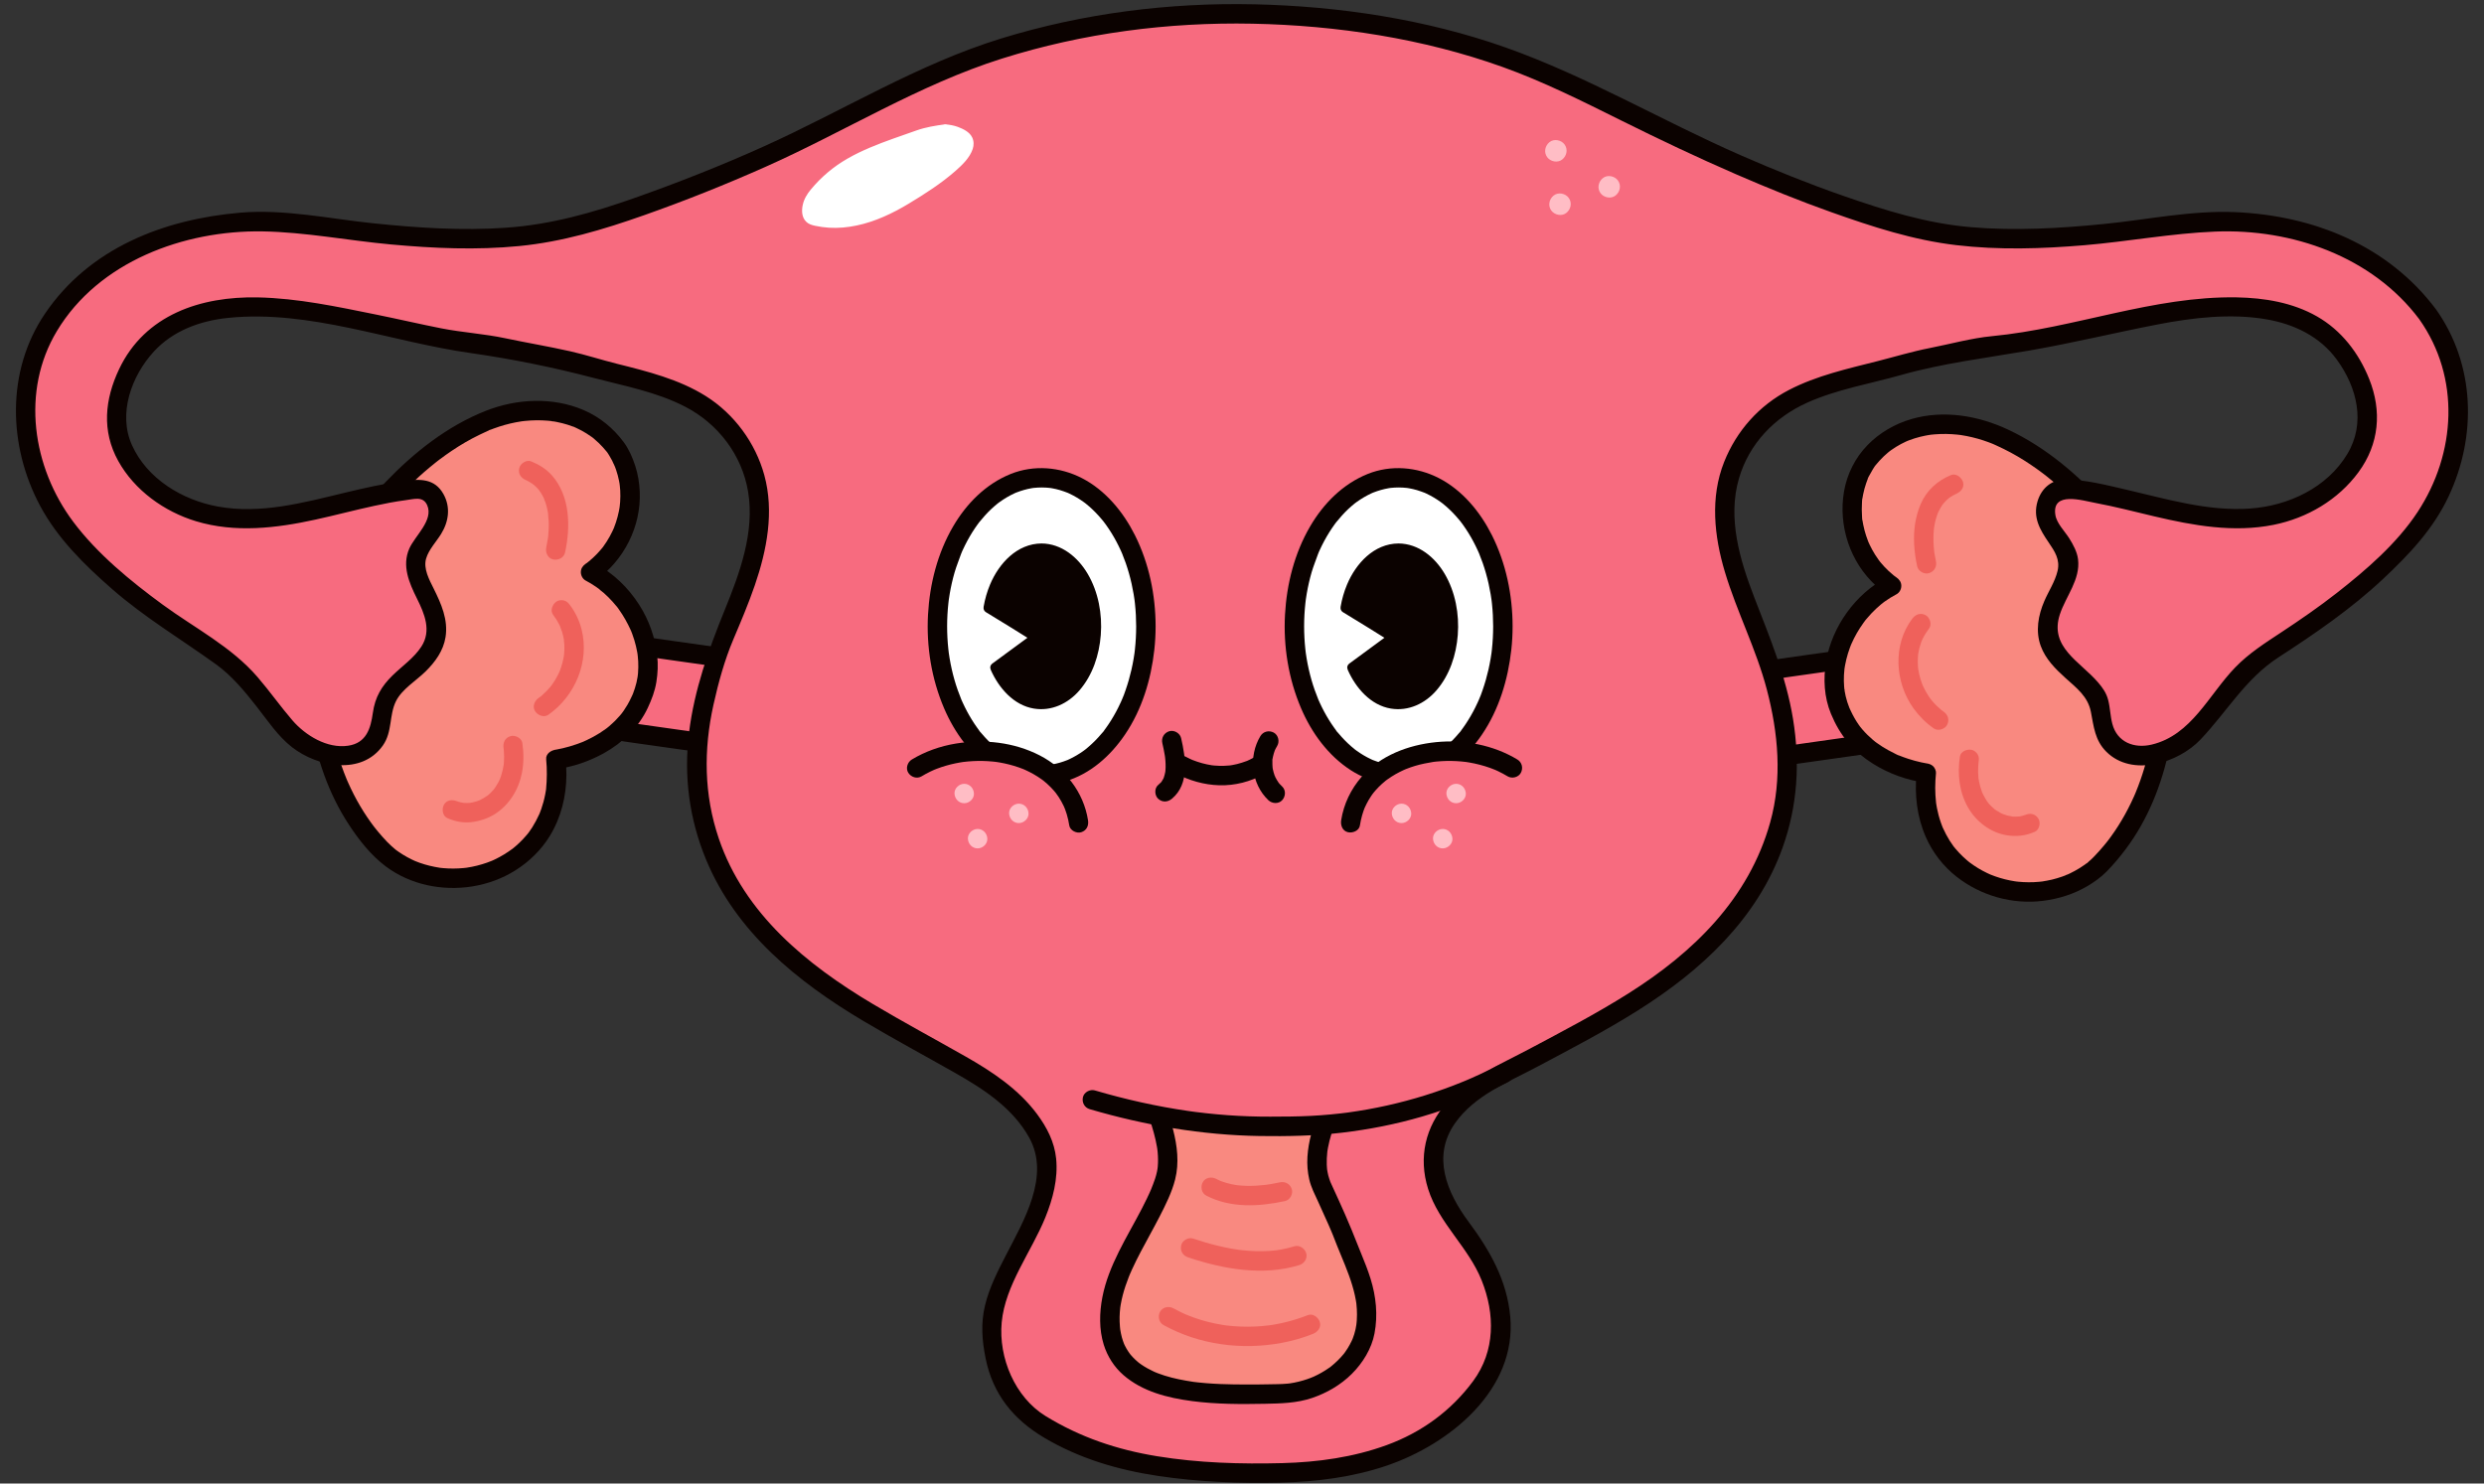 <?xml version="1.0" encoding="UTF-8"?>
<!DOCTYPE svg PUBLIC '-//W3C//DTD SVG 1.0//EN'
          'http://www.w3.org/TR/2001/REC-SVG-20010904/DTD/svg10.dtd'>
<svg height="2969.7" preserveAspectRatio="xMidYMid meet" version="1.0" viewBox="-31.9 -8.2 4971.0 2969.7" width="4971.0" xmlns="http://www.w3.org/2000/svg" xmlns:xlink="http://www.w3.org/1999/xlink" zoomAndPan="magnify"
><rect x="-31.9" y="-8.2" width="4971.0" height="2969.7" fill="#333333" stroke="none"/><g
  ><g
    ><g id="change1_5"
      ><path d="M1267.083 1165.98H1441.498V1609.946H1267.083z" fill="#f76b7f" transform="rotate(-81.945 1354.291 1387.963)"
      /></g
      ><g id="change2_5"
      ><path d="M1567.036,1486.658c-14.628-2.07-29.256-4.141-43.884-6.211 c-34.956-4.947-69.912-9.894-104.868-14.841 c-42.268-5.982-84.537-11.964-126.805-17.946 c-36.675-5.19-73.349-10.381-110.024-15.571 c-17.675-2.501-35.47-5.891-53.251-7.536c-0.252-0.023-0.503-0.071-0.754-0.107 c4.529,7.976,9.058,15.953,13.587,23.929c2.755-19.465,5.509-38.93,8.264-58.395 c4.388-31.007,8.776-62.014,13.165-93.021 c1.004-7.093,2.008-14.186,3.012-21.279 c-7.977,4.529-15.953,9.058-23.929,13.586 c14.628,2.07,29.256,4.141,43.884,6.211 c34.956,4.947,69.912,9.894,104.868,14.841 c42.269,5.982,84.537,11.964,126.805,17.946 c36.675,5.191,73.349,10.381,110.024,15.571 c17.675,2.501,35.47,5.89,53.251,7.536c0.251,0.023,0.503,0.071,0.754,0.107 c-4.529-7.977-9.058-15.953-13.587-23.929 c-2.755,19.465-5.51,38.93-8.264,58.395 c-4.388,31.007-8.776,62.014-13.165,93.021c-1.004,7.093-2.008,14.186-3.011,21.279 c-0.765,5.406-0.916,10.073,1.961,14.99c2.361,4.035,6.988,7.884,11.626,8.94 c9.183,2.091,22.404-2.811,23.929-13.587 c2.755-19.465,5.51-38.93,8.264-58.395 c4.388-31.007,8.776-62.014,13.165-93.021c1.004-7.093,2.008-14.186,3.011-21.278 c0.731-5.166,1.041-10.333-1.961-14.99c-2.541-3.941-6.755-8.251-11.626-8.94 c-14.628-2.07-29.256-4.141-43.884-6.211 c-34.956-4.947-69.912-9.894-104.869-14.842 c-42.268-5.982-84.537-11.964-126.805-17.946 c-36.675-5.19-73.349-10.381-110.024-15.571 c-17.75-2.512-35.497-5.049-53.251-7.536c-0.251-0.035-0.502-0.071-0.753-0.107 c-5.166-0.731-10.333-1.041-14.99,1.961c-3.942,2.541-8.25,6.755-8.94,11.626 c-2.755,19.465-5.509,38.93-8.264,58.395 c-4.388,31.007-8.777,62.014-13.165,93.021 c-1.004,7.093-2.008,14.186-3.012,21.279 c-0.731,5.166-1.041,10.333,1.961,14.99c2.541,3.941,6.755,8.25,11.626,8.94 c14.628,2.07,29.256,4.14,43.884,6.211 c34.956,4.947,69.912,9.894,104.868,14.841 c42.269,5.982,84.536,11.964,126.805,17.946 c36.675,5.191,73.349,10.381,110.024,15.571 c17.751,2.512,35.498,5.049,53.251,7.536c0.251,0.035,0.503,0.071,0.754,0.107 c5.406,0.765,10.073,0.916,14.99-1.961c4.035-2.361,7.883-6.988,8.94-11.626 C1582.714,1501.404,1577.81,1488.183,1567.036,1486.658z" fill="#0b0200"
      /></g
    ></g
    ><g
    ><g id="change1_6"
      ><path d="M3327.314 1328.142H3771.28V1502.557H3327.314z" fill="#f76b7f" transform="rotate(-8.055 3549.298 1415.35)"
      /></g
      ><g id="change2_10"
      ><path d="M3346.895,1551.561c14.628-2.07,29.256-4.14,43.884-6.211 c34.956-4.947,69.912-9.894,104.869-14.841 c42.268-5.982,84.537-11.964,126.805-17.946 c36.675-5.19,73.349-10.381,110.024-15.571 c17.662-2.5,35.738-4.113,53.251-7.536c0.248-0.049,0.503-0.072,0.753-0.107 c4.291-0.607,9.672-5.242,11.626-8.94c2.614-4.948,2.738-9.502,1.961-14.989 c-2.755-19.465-5.51-38.93-8.264-58.395 c-4.388-31.007-8.777-62.014-13.165-93.021 c-1.004-7.093-2.008-14.186-3.011-21.279c-0.607-4.291-5.242-9.672-8.94-11.625 c-4.948-2.614-9.502-2.738-14.99-1.961c-14.628,2.07-29.256,4.14-43.884,6.211 c-34.956,4.947-69.912,9.894-104.868,14.842 c-42.269,5.982-84.537,11.964-126.805,17.946 c-36.675,5.191-73.349,10.381-110.024,15.571 c-17.662,2.5-35.738,4.113-53.251,7.536c-0.248,0.048-0.503,0.071-0.754,0.107 c-4.291,0.607-9.672,5.242-11.625,8.94c-2.615,4.948-2.738,9.502-1.961,14.989 c2.755,19.465,5.51,38.93,8.264,58.395 c4.388,31.007,8.776,62.014,13.164,93.021 c1.004,7.093,2.008,14.186,3.011,21.279 C3324.397,1548.086,3337.787,1554.508,3346.895,1551.561 c11.083-3.587,15.12-13.092,13.587-23.929 c-2.755-19.465-5.51-38.93-8.264-58.395 c-4.388-31.007-8.776-62.014-13.165-93.021 c-1.004-7.093-2.007-14.186-3.011-21.278 c-4.529,7.976-9.058,15.953-13.587,23.929 c14.628-2.07,29.256-4.14,43.884-6.211 c34.956-4.947,69.912-9.894,104.868-14.841 c42.268-5.982,84.536-11.964,126.805-17.946 c36.674-5.19,73.349-10.381,110.024-15.571 c17.705-2.506,35.65-4.365,53.251-7.536c0.249-0.045,0.503-0.071,0.754-0.107 c-7.977-4.529-15.953-9.058-23.929-13.587 c2.755,19.465,5.51,38.93,8.264,58.395 c4.388,31.007,8.777,62.014,13.165,93.021 c1.003,7.093,2.007,14.186,3.011,21.279c4.529-7.977,9.058-15.953,13.587-23.929 c-14.628,2.07-29.256,4.14-43.884,6.211 c-34.956,4.947-69.912,9.894-104.868,14.841 c-42.268,5.982-84.537,11.964-126.805,17.946 c-36.675,5.191-73.349,10.381-110.024,15.571 c-17.662,2.5-35.738,4.114-53.251,7.536c-0.248,0.048-0.503,0.071-0.753,0.107 c-10.112,1.431-16.534,14.821-13.587,23.929 C3326.552,1549.057,3336.058,1553.094,3346.895,1551.561z" fill="#0b0200"
      /></g
    ></g
    ><g
    ><g id="change3_1"
      ><path d="M4286.618,1215.885c5.124,20.328,9.314,42.477,12.259,65.79 c2.944,23.314,4.642,47.791,4.778,72.811c0.091,16.682-0.513,33.605-1.899,50.583 c-9.418,117.613-48.324,234.331-133.917,319.924 c-89.483,81.702-241.216,66.14-311.244-35.016 c-7.783-11.67-14.106-23.585-19.13-35.726 c-15.072-36.422-18.458-74.876-14.496-114.892 c-1.998-0.24-16.441-2.174-36.448-8.309 c-30.009-9.201-72.537-27.853-104.354-64.405 c-10.606-12.184-20.022-26.357-27.388-42.832 c-45.114-91.968,9.354-212.576,98.837-259.263 c-77.812-54.468-105.046-167.295-50.578-248.997 c66.14-89.483,186.748-89.483,274.646-46.594 c19.096,8.66,37.868,19.116,56.179,30.97 c91.555,59.27,171.566,153.494,222.652,233.005 C4268.577,1157.873,4278.868,1185.433,4286.618,1215.885z" fill="#f98980"
      /></g
      ><g id="change2_6"
      ><path d="M4267.86,1221.056c4.883,19.517,8.61,39.284,11.39,59.206 c0.448,3.215-0.32-2.772,0.054,0.468c0.14,1.214,0.307,2.426,0.454,3.64 c0.293,2.411,0.572,4.822,0.836,7.236c0.602,5.5,1.128,11.009,1.58,16.523 c0.846,10.327,1.432,20.676,1.75,31.033c0.646,21.031,0.208,42.097-1.398,63.078 c-0.673,8.791-1.502,17.571-2.505,26.331c-0.239,2.087-0.487,4.172-0.745,6.256 c-0.172,1.388-0.831,7.11-0.319,2.64c-0.537,4.689-1.323,9.367-2.061,14.027 c-5.48,34.666-13.784,68.918-25.44,102.037 c-2.945,8.37-6.108,16.663-9.489,24.866c-0.397,0.965-0.799,1.928-1.202,2.89 c0.262-0.624,1.582-3.663,0.124-0.328c-0.835,1.911-1.664,3.825-2.514,5.73 c-1.807,4.047-3.671,8.069-5.591,12.063 c-7.575,15.762-16.037,31.099-25.4,45.87 c-4.632,7.307-9.487,14.473-14.56,21.482c-1.233,1.705-2.48,3.4-3.74,5.086 c-0.63,0.844-1.264,1.685-1.901,2.524c-0.357,0.47-2.42,3.131-0.887,1.168 c1.534-1.965-0.55,0.688-0.916,1.15c-0.655,0.829-1.313,1.656-1.975,2.48 c-1.656,2.064-3.333,4.111-5.029,6.142c-5.632,6.744-11.483,13.308-17.545,19.668 c-2.812,2.95-5.614,5.928-8.662,8.637c-1.279,1.137-2.573,2.257-3.881,3.359 c-1.037,0.874-3.638,3.901-4.953,4.035c0.213-0.022,3.768-2.829,0.915-0.709 c-0.68,0.505-1.354,1.017-2.036,1.519c-1.361,1.001-2.734,1.985-4.121,2.95 c-2.933,2.043-5.922,4.004-8.963,5.882c-5.861,3.622-11.912,6.935-18.118,9.928 c-1.498,0.722-3.005,1.426-4.521,2.111c-0.757,0.342-1.52,0.671-2.277,1.012 c-3.195,1.44,0.959-0.555,1.211-0.496c-0.898-0.211-3.732,1.509-4.619,1.853 c-1.932,0.747-3.875,1.466-5.828,2.155c-6.63,2.338-13.379,4.336-20.21,5.992 c-6.639,1.61-13.33,2.751-20.065,3.856c-2.604,0.427,4.113-0.477,1.49-0.2 c-0.82,0.087-1.639,0.201-2.459,0.295c-1.64,0.187-3.283,0.355-4.927,0.506 c-3.494,0.318-6.995,0.553-10.5,0.703c-7.01,0.299-14.036,0.263-21.043-0.108 c-3.298-0.174-6.593-0.422-9.88-0.744c-1.644-0.161-3.283-0.361-4.925-0.538 c-1.336-0.144-3.259-0.903,1.486,0.219c-0.993-0.235-2.057-0.292-3.065-0.445 c-13.682-2.08-27.17-5.446-40.213-10.073 c-3.12-1.107-6.196-2.317-9.274-3.534c-3.226-1.276,1.045,0.296,1.211,0.524 c-0.216-0.296-1.812-0.786-2.277-0.991c-1.893-0.838-3.774-1.703-5.642-2.596 c-6.175-2.953-12.205-6.209-18.058-9.758 c-5.888-3.57-11.537-7.472-17.067-11.57c-2.918-2.162,0.882,0.764,0.954,0.744 c-0.152,0.041-1.679-1.333-1.967-1.565c-1.47-1.185-2.923-2.391-4.359-3.618 c-2.723-2.326-5.383-4.724-7.976-7.195 c-5.236-4.99-10.197-10.271-14.849-15.81 c-1.106-1.317-2.175-2.663-3.265-3.994c-0.89-1.088-2.254-1.735,0.654,0.874 c-0.558-0.501-1.143-1.51-1.562-2.075c-2.565-3.452-4.971-6.998-7.251-10.645 c-5.148-8.235-9.624-16.809-13.647-25.642c-1.559-3.423-0.368-0.81-0.071-0.092 c-0.455-1.102-0.902-2.207-1.338-3.317c-0.867-2.208-1.697-4.43-2.486-6.667 c-1.759-4.99-3.323-10.048-4.692-15.159c-1.209-4.514-2.264-9.071-3.167-13.655 c-0.451-2.29-0.867-4.587-1.244-6.89c-0.189-1.152-0.362-2.306-0.54-3.46 c-0.881-5.731,0.394,3.992-0.224-1.779c-1.035-9.673-1.639-19.351-1.635-29.083 c0.004-9.925,0.573-19.833,1.525-29.711c0.432-4.486-2.442-10.766-5.698-13.755 c-4.055-3.722-8.333-5.031-13.755-5.698c-2.553-0.314,6.478,0.988,3.16,0.421 c-1.011-0.173-2.029-0.311-3.042-0.48c-3.386-0.568-6.756-1.234-10.111-1.965 c-8.793-1.917-17.484-4.303-26.038-7.095c-3.173-1.036-6.326-2.129-9.458-3.28 c-1.947-0.715-3.885-1.453-5.815-2.214c-0.792-0.312-1.582-0.627-2.371-0.947 c-1.342-0.544-4.975-1.163-0.16-0.042c-3.47-0.808-7.251-3.213-10.456-4.76 c-4.035-1.949-8.018-4.005-11.939-6.174 c-7.853-4.345-15.464-9.139-22.73-14.409c-0.835-0.606-1.657-1.23-2.492-1.835 c-4.074-2.953,2.033,1.702-0.393-0.29c-1.832-1.504-3.69-2.97-5.496-4.506 c-3.681-3.13-7.245-6.4-10.675-9.804c-3.496-3.469-6.853-7.078-10.053-10.821 c-1.54-1.8-3.02-3.645-4.504-5.491c-1.798-2.236,1.77,2.51,0.132,0.134 c-0.914-1.325-1.906-2.6-2.83-3.919 c-5.944-8.481-11.005-17.477-15.402-26.847 c-0.808-1.722-1.626-3.44-2.419-5.169c-0.367-0.798-0.714-1.604-1.079-2.403 c-1.834-4.025,1.195,3.097,0.18,0.413c-1.461-3.866-2.934-7.71-4.173-11.656 c-2.323-7.397-4.09-14.968-5.317-22.623c0.008,0.05-0.231-2.441-0.388-2.547 c1.014,0.688,0.509,4.407,0.113,0.701c-0.205-1.922-0.416-3.841-0.575-5.768 c-0.317-3.854-0.502-7.72-0.562-11.587 c-0.119-7.765,0.274-15.538,1.136-23.255c0.05-0.43,0.099-0.86,0.149-1.291 c0.216-1.722,0.21-1.72-0.019,0.006c-0.059,0.432-0.118,0.864-0.177,1.296 c0.12-0.86,0.245-1.719,0.376-2.577c0.262-1.718,0.548-3.433,0.856-5.144 c0.733-4.077,1.595-8.13,2.577-12.155c1.924-7.888,4.312-15.662,7.123-23.279 c0.611-1.655,1.241-3.302,1.892-4.941c0.325-0.821,0.664-1.636,0.991-2.456 c1.65-4.137-1.349,3.009-0.154,0.374c1.739-3.832,3.462-7.662,5.353-11.423 c3.589-7.139,7.557-14.088,11.871-20.813c2.4-3.74,4.907-7.411,7.518-11.007 c0.653-0.899,1.313-1.792,1.979-2.681c1.585-2.118,0.902-1.563-0.21,0.232 c1.244-2.009,3.091-3.889,4.601-5.7c5.812-6.971,12.041-13.595,18.66-19.806 c3.214-3.016,6.519-5.935,9.913-8.747c1.113-0.922,6.718-5.003,2.248-1.89 c1.796-1.251,3.503-2.643,5.284-3.918c7.458-5.343,15.273-10.147,23.391-14.419 c5.986-3.15,9.635-10.182,9.635-16.797c0-7.315-3.892-12.745-9.635-16.797 c-1.645-1.161-3.254-2.368-4.885-3.547c-2.147-1.552,2.812,2.259,0.756,0.592 c-0.692-0.561-1.395-1.108-2.086-1.67c-3.272-2.66-6.451-5.436-9.528-8.32 c-5.474-5.132-10.631-10.605-15.432-16.372 c-0.563-0.677-1.122-1.356-1.676-2.041c-0.211-0.261-2.97-3.657-0.933-1.138 c1.872,2.314-1.655-2.245-2.04-2.777c-2.448-3.376-4.784-6.832-7.002-10.363 c-3.963-6.306-7.554-12.845-10.754-19.57 c-0.846-1.778-1.664-3.57-2.455-5.373c-0.302-0.687-1.211-3.394-0.309-0.693 c1.04,3.112-0.361-0.953-0.506-1.321c-1.444-3.659-2.775-7.363-3.993-11.103 c-2.298-7.058-4.184-14.251-5.645-21.528c-0.386-1.925-0.741-3.857-1.068-5.793 c-0.145-0.86-0.284-1.722-0.417-2.584c-0.617-4-0.417,0.491,0.051,0.637 c-0.874-0.271-1.066-10.564-1.142-11.719 c-0.487-7.403-0.524-14.837-0.103-22.244c0.064-1.126,0.274-11.539,1.06-11.756 c-0.018,0.005-0.762,5.059-0.167,1.266c0.136-0.866,0.261-1.733,0.401-2.599 c0.35-2.166,0.743-4.326,1.175-6.477c1.478-7.357,3.439-14.619,5.871-21.719 c0.649-1.894,1.333-3.776,2.049-5.646c0.319-0.834,0.645-1.665,0.977-2.493 c0.616-1.537,0.604-3.829-0.152,0.31c0.656-3.595,3.566-7.766,5.247-10.981 c1.69-3.234,3.488-6.413,5.387-9.529c1.078-1.769,2.166-3.543,3.335-5.253 c0.537-0.784,1.111-1.536,1.673-2.302c1.423-1.939-2.305,2.814,0.019-0.001 c5.304-6.424,10.794-12.617,16.841-18.359c2.602-2.471,5.282-4.861,8.03-7.168 c0.851-0.714,1.71-1.419,2.574-2.117c0.544-0.439,2.79-2.333,0.636-0.536 c-2.146,1.79,0.094-0.062,0.661-0.485c1.056-0.788,2.12-1.564,3.194-2.328 c6.189-4.406,12.666-8.406,19.371-11.978c3.034-1.616,6.115-3.145,9.236-4.585 c0.973-0.449,1.954-0.88,2.93-1.32c0.722-0.326,3.354-1.11,0.628-0.285 c-2.747,0.832-0.068,0.037,0.644-0.239c1.197-0.462,2.387-0.94,3.587-1.391 c6.996-2.629,14.145-4.845,21.395-6.657c3.317-0.828,6.654-1.573,10.008-2.235 c1.888-0.373,3.782-0.719,5.68-1.04c0.844-0.143,1.689-0.28,2.535-0.413 c0.721-0.113,5.218-0.449,1.865-0.3c-3.348,0.148,2.456-0.281,3.16-0.358 c1.92-0.21,3.844-0.395,5.769-0.555c3.858-0.321,7.724-0.543,11.593-0.67 c7.549-0.248,15.109-0.134,22.649,0.316c3.672,0.219,7.339,0.518,10.998,0.895 c1.724,0.177,3.443,0.389,5.165,0.584c3.447,0.389-0.875-0.115-1.305-0.19 c1.277,0.223,2.578,0.366,3.859,0.561c7.494,1.146,14.938,2.61,22.311,4.375 c7.347,1.759,14.623,3.816,21.804,6.163c3.47,1.134,6.917,2.336,10.34,3.605 c1.605,0.595,3.205,1.204,4.799,1.829c0.994,0.389,1.987,0.783,2.977,1.184 c0.638,0.258,4.188,1.504,1.221,0.486c-2.735-0.938-0.082-0.034,0.611,0.272 c0.971,0.429,1.945,0.851,2.913,1.285c1.546,0.693,3.085,1.4,4.617,2.122 c4.409,2.076,8.838,4.115,13.218,6.252c9.589,4.68,18.986,9.751,28.194,15.143 c17.144,10.039,33.627,21.187,49.499,33.129 c0.684,0.514,6.659,5.099,3.239,2.442c1.734,1.347,3.46,2.702,5.18,4.066 c3.88,3.079,7.724,6.205,11.531,9.374c7.435,6.189,14.733,12.542,21.901,19.038 c14.347,13.003,28.171,26.579,41.51,40.613 c13.135,13.818,25.8,28.081,38.008,42.723 c5.951,7.136,11.793,14.363,17.524,21.676c0.724,0.924,4.347,5.605,1.771,2.256 c1.424,1.851,2.843,3.706,4.254,5.567c2.79,3.68,5.553,7.38,8.287,11.101 c10.295,14.009,20.197,28.309,29.645,42.903 c2.294,3.544,3.954,7.426,5.701,11.265c0.916,2.014,1.817,4.035,2.702,6.063 c-0.033-0.076,2.127,4.954,0.998,2.292c-1.001-2.361,0.781,1.898,0.961,2.341 c3.922,9.601,7.499,19.343,10.729,29.198 C4262.482,1201.292,4265.314,1211.135,4267.86,1221.056 c2.529,9.858,14.053,16.782,23.929,13.587 c10.175-3.293,16.297-13.365,13.587-23.929 c-5.406-21.068-12.225-41.731-20.585-61.814 c-4.094-9.835-7.939-20.356-13.761-29.317 c-4.716-7.259-9.546-14.445-14.479-21.559 c-22.402-32.303-46.805-63.325-73.031-92.611 c-55.533-62.011-120.321-117.563-196.016-153.25 c-60.072-28.321-129.553-40.351-194.393-21.474 c-32.936,9.589-63.485,27.284-87.49,51.876 c-24.891,25.499-41.391,58.383-47.358,93.532 c-11.616,68.425,12.279,141.073,63.871,188.027 c6.821,6.207,14.133,11.909,21.664,17.224c0-11.198,0-22.396,0-33.594 c-62.51,32.892-109.435,98.205-121.253,167.809 c-5.971,35.168-4.067,71.791,9.663,105.022 c8.742,21.162,19.831,40.517,34.674,58.032 c13.84,16.332,30.752,30.191,48.821,41.604 c31.986,20.206,69.695,33.97,107.267,38.59 c-6.484-6.484-12.969-12.969-19.453-19.453 c-4.208,43.708,0.841,87.469,18.492,127.872 c13.654,31.253,35.116,58.896,61.988,79.892 c48.493,37.891,111.608,55.691,172.812,47.913 c31.279-3.975,61.491-13.372,88.733-29.493 c13.66-8.084,27.175-17.75,38.325-29.085 c13.846-14.076,26.497-29.209,38.34-44.998 c44.314-59.077,72.405-129.686,87.159-201.732 c16.855-82.314,18.311-167.316,2.453-249.905 c-1.875-9.762-4.028-19.466-6.441-29.109c-2.471-9.875-14.096-16.769-23.93-13.587 C4271.222,1200.435,4265.212,1210.474,4267.86,1221.056z" fill="#0b0200"
      /></g
    ></g
    ><g id="change4_1"
    ><path d="M4020.564,1623.286c2.998-1.312,1.458-0.589-0.513,0.105 c-1.518,0.535-3.056,1.011-4.608,1.435c-1.325,0.362-2.66,0.683-4.006,0.965 c-0.894,0.187-1.803,0.313-2.694,0.509c-2.63,0.577,3.784-0.329,1.1-0.13 c-2.972,0.221-5.914,0.468-8.901,0.436c-1.376-0.015-2.752-0.068-4.125-0.154 c-0.918-0.058-1.832-0.151-2.75-0.223c-2.684-0.21,0.066-0.249,1.056,0.184 c-2.505-1.095-6.16-1.117-8.843-1.815c-3.159-0.821-6.269-1.818-9.32-2.977 c-0.381-0.145-1.576-0.839-1.96-0.768c0.128-0.024,3.365,1.544,1.419,0.575 c-1.469-0.733-2.974-1.387-4.436-2.141c-2.921-1.508-5.766-3.169-8.514-4.973 c-1.179-0.774-2.324-1.594-3.481-2.399c-3.021-2.102,2.271,1.996-0.526-0.393 c-2.497-2.133-4.951-4.281-7.254-6.626c-1.145-1.165-2.253-2.364-3.33-3.591 c-0.43-0.491-3.125-3.651-1.7-1.94c1.478,1.774-0.177-0.234-0.388-0.528 c-0.611-0.847-1.225-1.691-1.818-2.551c-1.033-1.499-2.027-3.024-2.984-4.573 c-1.768-2.863-3.404-5.807-4.904-8.819c-0.69-1.387-1.337-2.793-1.984-4.201 c-1.616-3.512-0.153,0.033,0.148,0.375c-0.549-0.621-0.824-2.104-1.114-2.885 c-2.422-6.522-4.275-13.252-5.598-20.08c-0.344-1.771-0.633-3.55-0.925-5.33 c-0.383-2.334-1.012-0.947,0.072,0.578c-0.392-0.552-0.264-2.383-0.331-3.071 c-0.371-3.836-0.584-7.687-0.647-11.54c-0.063-3.834,0.021-7.671,0.254-11.499 c0.124-2.029,0.289-4.056,0.494-6.078c0.077-0.755,0.183-1.509,0.25-2.265 c0.256-2.884-0.712,4.817,0.012-0.078c0.796-5.381,0.9-10.101-1.961-14.99 c-2.362-4.035-6.988-7.883-11.626-8.94 c-9.237-2.104-22.337,2.822-23.929,13.587 c-5.133,34.695-1.389,70.619,16.209,101.529 c15.977,28.063,44.158,49.946,76.321,55.585 c19.996,3.506,38.876,1.425,57.47-6.712c9.357-4.094,12.215-18.494,6.979-26.615 C4040.927,1620.566,4030.575,1618.905,4020.564,1623.286L4020.564,1623.286z" fill="#ef615b"
    /></g
    ><g id="change4_5"
    ><path d="M3857.604,1416.358c-1.355-0.953-2.788-2.325-4.251-3.085 c0.42,0.218,3.458,2.779,0.834,0.624c-0.506-0.416-1.018-0.825-1.523-1.243 c-2.858-2.362-5.622-4.84-8.282-7.424c-2.188-2.125-4.306-4.322-6.352-6.584 c-1.168-1.292-2.314-2.605-3.434-3.939c-0.56-0.667-1.115-1.339-1.663-2.015 c-0.428-0.529-2.528-3.643-0.899-1.113c1.622,2.518-1.146-1.613-1.585-2.23 c-1.009-1.418-1.992-2.855-2.949-4.308c-1.914-2.906-3.726-5.879-5.43-8.912 c-1.596-2.842-3.099-5.736-4.506-8.677c-0.75-1.568-1.445-3.158-2.166-4.74 c-0.9-1.974,0.695,1.662,0.691,1.649c-0.316-1.195-0.994-2.473-1.434-3.632 c-2.383-6.277-4.337-12.716-5.835-19.261c-0.722-3.159-1.34-6.343-1.846-9.544 c-0.063-0.401-0.222-2.451-0.381-2.562c0.215,0.151,0.54,4.971,0.213,1.318 c-0.154-1.719-0.348-3.432-0.473-5.154c-0.502-6.879-0.484-13.799,0.085-20.674 c0.124-1.505,0.335-3.004,0.454-4.509c0.21-2.672-0.629,3.963-0.18,1.318 c0.109-0.639,0.195-1.282,0.3-1.922c0.6-3.636,1.361-7.246,2.28-10.815 c0.926-3.594,2.011-7.147,3.261-10.642c0.296-0.827,0.6-1.652,0.914-2.472 c0.099-0.259,1.642-4.331,0.503-1.357c-1.022,2.669,0.044-0.062,0.342-0.721 c0.459-1.013,0.929-2.019,1.416-3.019c3.591-7.381,7.955-14.328,12.91-20.865 c6.172-8.143,1.552-22.108-6.979-26.615c-10.253-5.417-20.027-1.713-26.615,6.979 c-39.595,52.238-35.046,127.84,2.591,179.836 c11.317,15.635,24.555,28.792,40.35,39.905 c8.348,5.873,21.99,1.776,26.615-6.979 C3869.854,1432.994,3866.513,1422.626,3857.604,1416.358L3857.604,1416.358z" fill="#ef615b"
    /></g
    ><g id="change4_3"
    ><path d="M3842.296,1115.127c-1.183-5.356-2.205-10.744-3.03-16.166 c-0.116-0.766-0.212-1.536-0.339-2.3c-0.359-2.165,0.312,2.474,0.3,2.277 c-0.083-1.362-0.342-2.729-0.495-4.087c-0.332-2.949-0.608-5.904-0.827-8.865 c-0.854-11.587-0.84-23.26,0.31-34.827c0.138-1.391,0.344-2.779,0.467-4.171 c0.192-2.175-0.341,2.336-0.301,2.206c0.215-0.695,0.238-1.622,0.355-2.361 c0.463-2.934,1.008-5.855,1.643-8.756c1.213-5.534,2.745-11.001,4.663-16.333 c0.456-1.268,1.029-2.51,1.439-3.792c0.634-1.978-0.905,2.058-0.857,1.979 c0.372-0.617,0.627-1.438,0.932-2.107c1.187-2.61,2.479-5.172,3.881-7.674 c1.302-2.326,2.697-4.598,4.19-6.806c0.746-1.104,1.534-2.176,2.307-3.261 c1.182-1.66,1.321-0.258-0.947,1.224c0.54-0.353,1.035-1.268,1.458-1.766 c1.986-2.343,4.098-4.581,6.326-6.696c1.127-1.07,2.284-2.109,3.469-3.115 c0.186-0.158,1.658-1.138,1.812-1.495c-0.259,0.599-3.373,2.46-1.118,0.878 c2.818-1.977,5.649-3.888,8.65-5.581c1.451-0.819,2.924-1.595,4.418-2.332 c1.333-0.658,6.891-3.008,1.801-0.919c9.378-3.847,17.093-13.096,13.587-23.93 c-2.925-9.04-13.849-17.722-23.929-13.586 c-27.004,11.078-48.688,30.475-60.428,57.53 c-10.967,25.274-14.72,52.881-13.362,80.317 c0.745,15.055,2.861,30.14,6.111,44.856c2.197,9.948,14.289,16.707,23.929,13.587 C3839.162,1135.673,3844.65,1125.786,3842.296,1115.127L3842.296,1115.127z" fill="#ef615b"
    /></g
    ><g
    ><g id="change3_3"
      ><path d="M616.97,1188.498c-5.123,20.327-9.314,42.477-12.259,65.79 c-2.944,23.313-4.642,47.791-4.778,72.811c-0.091,16.682,0.512,33.605,1.899,50.583 c9.418,117.614,48.324,234.331,133.917,319.924 c89.483,81.702,241.216,66.14,311.244-35.016 c7.783-11.671,14.106-23.586,19.129-35.727 c15.072-36.422,18.458-74.876,14.496-114.892 c1.998-0.24,16.441-2.174,36.448-8.308c30.01-9.201,72.537-27.853,104.355-64.405 c10.606-12.184,20.021-26.357,27.387-42.832 c45.115-91.968-9.353-212.576-98.837-259.263 c77.812-54.468,105.046-167.295,50.578-248.997 c-66.14-89.483-186.748-89.483-274.647-46.594 c-19.096,8.661-37.869,19.116-56.179,30.97 c-91.556,59.27-171.567,153.494-222.652,233.005 C635.011,1130.486,624.719,1158.047,616.97,1188.498z" fill="#f98980"
      /></g
      ><g id="change2_1"
      ><path d="M598.212,1183.327c-20.674,82.638-22.261,168.792-8.788,252.68 c11.665,72.632,36.125,144.372,76.59,206.146 c20.385,31.119,44.295,61.625,74.196,84.082 c24.033,18.051,52.593,30.728,81.888,37.29 c59.876,13.412,124.986,3.44,177.153-29.288 c27.658-17.352,51.832-40.818,68.941-68.707 c22.66-36.94,33.271-79.8,33.406-122.956 c0.032-10.223-0.546-20.43-1.525-30.602 c-6.484,6.484-12.969,12.968-19.453,19.453 c33.4-4.102,66.466-15.57,95.867-31.848 c37.383-20.698,69.869-51.915,88.035-90.958 c7.732-16.618,14.184-33.349,17.096-51.519 c2.81-17.534,3.634-35.129,1.665-52.799 c-4.045-36.293-16.411-71.269-36.15-102.04 c-21.729-33.872-51.597-63.086-87.341-81.894c0,11.198,0,22.396,0,33.594 c56.827-40.103,91.516-108.034,88.564-177.904 c-0.737-17.457-3.609-35.087-9.017-51.719 c-5.31-16.333-12.603-33.236-22.849-47.141 c-20.81-28.241-48.499-50.893-80.832-64.676 c-61.683-26.296-133.32-22.782-195.11,1.575 c-76.964,30.339-143.443,82.937-200.327,142.19 c-27.84,29-53.542,60.013-77.423,92.34 c-10.644,14.41-20.874,29.128-30.622,44.159 c-5.962,9.193-9.857,20.197-14.025,30.282 c-3.951,9.562-7.556,19.266-10.817,29.084 C603.919,1162.433,600.904,1172.836,598.212,1183.327 c-2.526,9.843,3.221,21.568,13.587,23.929 c10.131,2.308,21.223-3.041,23.929-13.587 c5.125-19.971,11.492-39.608,19.297-58.696c0.426-1.041,0.855-2.08,1.289-3.118 c-1.512,3.621-0.053,0.153,0.339-0.749c0.882-2.032,1.78-4.057,2.694-6.075 c2.061-4.552,4.083-9.006,6.807-13.198c4.449-6.847,8.999-13.63,13.641-20.347 c5.119-7.408,10.352-14.738,15.69-21.991c2.433-3.306,4.889-6.595,7.367-9.868 c1.409-1.861,2.831-3.711,4.247-5.566c1.73-2.268-1.937,2.473-0.171,0.222 c0.808-1.03,1.609-2.067,2.417-3.097 c11.573-14.766,23.593-29.183,36.057-43.206 c25.655-28.863,53.195-56.131,82.887-80.844 c3.808-3.169,7.651-6.294,11.531-9.374c1.719-1.365,3.448-2.717,5.18-4.067 c-2.941,2.292-0.63,0.489-0.031,0.035c1.307-0.991,2.612-1.985,3.924-2.969 c7.603-5.705,15.346-11.222,23.234-16.526 c17.473-11.748,35.669-22.455,54.618-31.649 c4.114-1.996,8.267-3.91,12.403-5.857c1.533-0.721,3.072-1.429,4.617-2.122 c0.774-0.347,1.551-0.691,2.329-1.031c0.584-0.256,1.169-0.509,1.755-0.76 c1.349-0.578,0.781-0.338-1.706,0.718c0.751-0.974,3.564-1.455,4.746-1.921 c1.592-0.628,3.19-1.241,4.793-1.839c3.823-1.426,7.676-2.769,11.557-4.027 c14.399-4.667,29.174-8.184,44.143-10.436c0.857-0.129,1.716-0.247,2.573-0.375 c2.662-0.395-3.979,0.485-1.306,0.181c1.937-0.22,3.87-0.465,5.809-0.665 c3.874-0.4,7.758-0.711,11.646-0.933c7.54-0.431,15.099-0.523,22.647-0.254 c3.653,0.13,7.304,0.344,10.947,0.647c1.712,0.142,3.421,0.304,5.129,0.485 c0.853,0.091,1.706,0.186,2.558,0.286c0.639,0.075,1.277,0.153,1.915,0.235 c1.513,0.193,0.851,0.104-1.986-0.268c0.715,0.665,4.088,0.617,5.079,0.781 c1.899,0.315,3.794,0.657,5.684,1.024c3.775,0.734,7.53,1.57,11.259,2.514 c7.244,1.834,14.388,4.071,21.374,6.725c0.959,0.364,4.26,1.074,4.771,1.888 c-0.605-0.964-3.515-1.544-1.1-0.458c0.977,0.44,1.959,0.866,2.934,1.312 c3.517,1.609,6.984,3.328,10.391,5.159c6.696,3.598,13.161,7.623,19.337,12.054 c1.39,0.997,3.01,1.954,4.241,3.14c-3.837-3.7,0.732,0.649,1.775,1.517 c3.103,2.584,6.116,5.274,9.034,8.064c5.858,5.602,11.217,11.625,16.35,17.89 c2.516,3.07-0.335-0.568-0.413-0.57c0.178,0.004,1.481,1.949,1.723,2.294 c1.188,1.695,2.273,3.482,3.357,5.244c2.151,3.498,4.172,7.074,6.061,10.72 c1.724,3.328,2.966,7.208,4.934,10.377c-2.59-4.171-0.026-0.025,0.586,1.558 c0.803,2.075,1.567,4.166,2.288,6.271c2.502,7.309,4.504,14.785,5.998,22.364 c0.382,1.938,0.731,3.881,1.048,5.831c0.255,1.571,0.472,6.893,0.234,1.333 c0.167,3.913,0.838,7.835,1.059,11.756c0.432,7.626,0.379,15.277-0.148,22.896 c-0.256,3.705-0.762,7.373-1.096,11.067c0.514-5.689-0.016-0.162-0.258,1.302 c-0.356,2.152-0.747,4.299-1.177,6.438c-1.505,7.492-3.46,14.892-5.849,22.15 c-1.161,3.529-2.424,7.025-3.788,10.481c-0.167,0.424-0.592,2.008-0.98,2.434 c1.778-1.957,1.241-2.858,0.429-1.021c-0.884,2.001-1.777,3.998-2.718,5.973 c-3.391,7.121-7.216,14.034-11.458,20.682c-1.889,2.96-3.86,5.868-5.912,8.718 c-0.989,1.374-1.94,3.045-3.14,4.236c3.256-3.231,1.046-1.364,0.194-0.302 c-0.689,0.858-1.385,1.71-2.089,2.555 c-5.089,6.105-10.567,11.885-16.405,17.277 c-2.609,2.41-5.289,4.744-8.037,6.993c-0.689,0.564-1.387,1.116-2.079,1.677 c-2.684,2.178,0.465-0.248,0.767-0.581c-1.37,1.511-3.757,2.776-5.421,3.95 c-5.742,4.052-9.635,9.482-9.635,16.797c0,6.615,3.649,13.647,9.635,16.797 c7.148,3.761,14.065,7.929,20.705,12.528c1.621,1.123,3.226,2.268,4.813,3.438 c0.706,0.52,1.406,1.049,2.109,1.574c2.73,2.043-0.491-0.286-0.809-0.627 c2.765,2.97,6.566,5.337,9.618,8.047c6.116,5.43,11.922,11.208,17.396,17.285 c2.523,2.802,4.976,5.667,7.356,8.591c0.902,1.108,5.196,5.502,1.494,1.817 c1.522,1.515,2.707,3.608,3.963,5.358 c9.355,13.038,17.047,26.973,23.698,41.554c1.85,4.055-1.224-3.06-0.143-0.378 c0.413,1.024,0.838,2.042,1.245,3.068c0.65,1.639,1.281,3.287,1.892,4.941 c1.447,3.919,2.78,7.88,3.997,11.876c2.355,7.733,4.272,15.601,5.703,23.557 c0.308,1.711,0.594,3.426,0.856,5.145c-0.028-0.187,0.318,2.565,0.376,2.577 c-0.443-0.087-0.589-4.712-0.122-0.656c0.47,4.079,0.81,8.173,1.012,12.275 c0.38,7.735,0.272,15.495-0.363,23.214c-0.158,1.926-0.37,3.846-0.575,5.767 c-0.091,0.857-0,3.556-0.06,0.609c-0.067-3.281-0.11,0.583-0.214,1.238 c-0.612,3.821-1.359,7.62-2.243,11.387c-1.788,7.622-4.259,14.963-7.002,22.285 c-1.547,4.13,1.374-3.03,0.197-0.409c-0.449,1.001-0.882,2.009-1.34,3.006 c-0.794,1.729-1.617,3.444-2.419,5.169c-2.279,4.895-4.733,9.697-7.439,14.372 c-2.337,4.037-4.838,7.979-7.498,11.812c-0.767,1.106-1.549,2.201-2.342,3.289 c-0.343,0.471-2.355,3.229-0.88,1.236c1.734-2.344-1.415,1.773-1.423,1.783 c-0.991,1.224-1.998,2.434-3.022,3.631c-6.342,7.417-13.299,14.299-20.728,20.625 c-1.605,1.367-3.251,2.682-4.88,4.019c-3.921,3.218,2.145-1.523-0.387,0.308 c-0.837,0.605-1.655,1.238-2.49,1.847c-3.891,2.842-7.88,5.55-11.954,8.123 c-8.297,5.242-16.941,9.929-25.824,14.099c-2.036,0.956-4.086,1.885-6.147,2.786 c-1.474,0.645-3.242,2.307,0.409-0.15c-0.844,0.568-2.052,0.846-2.987,1.222 c-4.001,1.611-8.042,3.123-12.116,4.539c-9.046,3.145-18.258,5.828-27.587,7.996 c-3.901,0.906-7.822,1.727-11.765,2.427c-1.398,0.248-2.8,0.469-4.202,0.694 c-4.219,0.68,5.266-0.664,2.587-0.335c-9.635,1.183-20.558,7.982-19.453,19.453 c1.926,20,1.671,39.686-0.215,59.664c-0.291,3.085,0.486-3.017,0.006,0.041 c-0.181,1.153-0.342,2.31-0.526,3.463c-0.369,2.305-0.774,4.603-1.217,6.895 c-0.997,5.163-2.182,10.288-3.563,15.362c-1.235,4.538-2.625,9.033-4.171,13.475 c-0.779,2.238-1.597,4.463-2.455,6.672c-0.431,1.11-0.89,2.21-1.322,3.32 c-0.858,2.204,1.131-2.447-0.41,0.921 c-4.166,9.103-8.783,17.935-14.126,26.408 c-2.133,3.383-4.389,6.669-6.773,9.879c-0.509,0.685-1.103,1.362-1.562,2.074 c0.255-0.396,2.776-3.476,0.654-0.874c-1.222,1.499-2.431,3.007-3.68,4.485 c-4.532,5.361-9.353,10.476-14.434,15.319c-2.44,2.325-4.94,4.588-7.496,6.785 c-1.432,1.231-2.882,2.442-4.35,3.631c-0.65,0.527-1.32,1.034-1.962,1.571 c-1.846,1.545,3.303-2.455,0.461-0.355 c-11.229,8.298-23.062,15.602-35.686,21.594 c-1.496,0.71-3.001,1.403-4.513,2.077c-0.756,0.337-1.521,0.655-2.274,0.998 c-2.353,1.075,3.629-1.445,1.216-0.515c-3.281,1.266-6.531,2.594-9.847,3.771 c-6.62,2.349-13.356,4.373-20.173,6.069c-6.813,1.695-13.708,3.062-20.652,4.097 c-0.791,0.118-1.689,0.157-2.452,0.352c0.365-0.093,4.872-0.584,1.486-0.219 c-1.642,0.177-3.281,0.377-4.925,0.538c-3.492,0.342-6.993,0.6-10.498,0.775 c-6.802,0.34-13.62,0.367-20.425,0.077c-3.299-0.141-6.594-0.357-9.884-0.647 c-1.644-0.145-3.287-0.309-4.928-0.491c-0.821-0.091-1.639-0.196-2.46-0.288 c-4.433-0.497,4.67,0.727,0.262,0.035c-13.707-2.152-27.163-5.308-40.247-9.969 c-3.127-1.114-6.192-2.365-9.286-3.562c-2.414-0.934,3.557,1.594,1.207,0.507 c-0.754-0.348-1.523-0.666-2.28-1.005c-1.707-0.765-3.404-1.553-5.089-2.366 c-6.395-3.083-12.626-6.507-18.653-10.259c-2.856-1.778-5.667-3.629-8.428-5.552 c-1.386-0.965-2.76-1.949-4.121-2.95c-0.682-0.502-1.356-1.015-2.036-1.519 c-2.851-2.112,2.252,1.87,0.414,0.313c-5.931-5.026-11.621-9.992-16.995-15.635 c-6.243-6.555-12.266-13.319-18.055-20.279 c-2.706-3.253-5.327-6.57-7.961-9.88c2.655,3.336-1.04-1.377-1.763-2.343 c-1.578-2.104-3.136-4.224-4.675-6.357 c-10.101-14.008-19.326-28.648-27.669-43.768 c-4.284-7.764-8.338-15.653-12.167-23.65c-1.801-3.762-3.55-7.55-5.252-11.359 c-0.851-1.904-1.68-3.818-2.515-5.73c-0.343-0.786-1.454-3.437,0.124,0.328 c-0.504-1.203-1.004-2.407-1.499-3.614 c-13.312-32.434-23.158-66.243-30.053-100.603 c-1.704-8.492-3.229-17.02-4.58-25.576c-0.696-4.409-1.331-8.827-1.953-13.247 c-0.409-2.905,0.425,3.399,0.07,0.487c-0.127-1.043-0.268-2.083-0.398-3.125 c-0.293-2.344-0.575-4.69-0.843-7.038c-2.212-19.35-3.646-38.79-4.057-58.264 c-0.445-21.05,0.231-42.123,1.979-63.104c0.409-4.901,0.877-9.798,1.405-14.688 c0.261-2.417,0.536-4.832,0.826-7.245c0.144-1.199,0.296-2.397,0.443-3.596 c0.762-6.218-0.562,3.82,0.304-2.348c1.411-10.056,3.059-20.077,4.991-30.046 c1.834-9.464,3.93-18.873,6.269-28.224 c2.466-9.856-3.178-21.559-13.587-23.929 C612.062,1167.445,600.854,1172.766,598.212,1183.327z" fill="#0b0200"
      /></g
    ></g
    ><g
    ><g id="change1_1"
      ><path d="M4826.263,620.865c-65.653-88.997-151.003-138.055-244.968-163.07 c-31.32-8.339-63.6-14.005-96.435-17.575 c-63.218-9.993-121.577-2.212-183.826,5.569 c-194.529,23.344-392.949,46.687-579.219-19.445 c-19.865-6.062-39.564-12.721-59.052-19.932 c-15.462-5.278-31.706-11.031-48.762-17.301 c-85.305-31.345-190.938-75.631-321.245-138.311 c-127.089-61.132-242.052-126.065-379.187-165.162 C2584.521-8.172,2218.581-5.612,1896.668,114.92 c-97.394,36.466-187.493,89.594-280.665,135.242 c-105.235,51.557-212.779,98.526-322.794,138.95 c-17.056,6.27-33.3,12.022-48.761,17.301 c-19.489,7.211-39.188,13.869-59.053,19.932 c-186.27,66.132-384.69,42.789-579.219,19.445 c-62.249-7.781-120.608-15.562-183.827-5.569 c-32.834,3.57-65.113,9.237-96.434,17.575 c-93.964,25.015-179.313,74.073-244.967,163.07 c-112.827,155.624-62.249,365.715,71.896,485.45 c11.702,12.308,23.923,24.263,36.584,35.904 c63.301,58.208,137.6,108.596,210.548,155.607 c66.14,42.796,101.155,108.936,151.733,163.404 c8.51,8.51,18.513,16.045,29.033,22.293c29.326,12.722,56.56,24.394,87.684,20.503 c42.796-7.781,66.14-42.796,65.305-85.305 c4.67-11.971,4.725-23.631,8.615-31.412 c35.015-54.468,112.827-77.812,97.265-155.623 c-3.891-21.398-14.59-39.878-23.926-58.787 c-9.335-18.909-17.308-38.246-15.746-61.36 c8.547-31.585,31.891-51.038,43.563-78.272c7.781-27.234-7.781-66.14-38.906-62.249 c-147.842,11.672-295.684,93.374-447.417,42.796 c-93.374-31.125-178.967-124.498-151.733-225.654 c46.687-161.459,175.076-191.611,321.986-179.243 c29.382,2.474,59.505,6.648,89.863,11.813 c58.911,11.808,121.161,23.479,180.929,37.193 c29.278,6.286,57.779,12.141,85.001,16.856 c27.221,4.715,53.161,8.289,77.315,10.013 c29.605,6.325,59.237,12.518,88.98,18.17 c21.313,4.05,42.578,8.152,63.413,12.73 c115.736,37.453,263.578,45.235,333.609,161.952 c85.593,128.389,19.453,272.341-33.928,399.118 c-6.957,19.796-13.645,39.976-19.729,60.396 c-30.421,102.095-44.907,209.34-12.492,314.707 c12.975,45.393,31.349,86.137,53.991,123.098 c75.085,122.573,197.119,203.546,324.713,274.453 c9.815,5.454,19.663,10.849,29.525,16.198 c97.556,60.906,222.054,103.702,268.856,220.894 c2.621,9.221,4.274,18.51,5.083,27.849 c3.235,37.357-7.042,75.509-22.962,113.488 c-4.545,10.863-9.55,21.712-14.815,32.665 c-33.56,74.521-88.028,144.552-67.869,232.01 c1.448,9.398,3.314,18.655,5.65,27.704 c14.013,54.295,44.908,101.113,101.344,130.501 c12.926,8.392,26.415,16.009,40.288,22.871 c13.873,6.863,28.13,12.969,42.591,18.338 c115.889,43.023,254.708,50.273,377.467,48.411 c140.252-2.126,292.367-35.097,387.304-146.782 c6.677-7.544,12.804-15.402,18.418-23.464 c76.689-95.007,37.783-227.287-32.805-313.263 c-6.379-8.784-12.725-17.174-18.751-25.726 c-18.077-25.624-33.214-53.161-39.05-86.718 c-23.343-108.936,77.812-178.967,162.292-216.369 c15.877-8.51,31.855-16.998,47.903-25.518 c160.475-85.207,328.925-173.54,423.262-327.542 c22.642-36.961,41.016-77.705,53.991-123.098 c32.415-105.367,17.928-212.612-12.492-314.707 c-6.084-20.419-12.772-40.6-19.729-60.396 c-53.381-126.778-119.52-270.729-33.928-399.118 c70.03-116.717,217.873-124.498,333.608-161.952 c20.835-4.578,42.101-8.679,63.413-12.73 c29.743-5.652,59.375-11.845,88.98-18.17c24.154-1.724,50.094-5.299,77.314-10.013 c27.221-4.716,55.724-10.571,85.002-16.856 c59.769-13.714,122.018-25.385,180.927-37.193 c30.359-5.165,60.483-9.339,89.863-11.813 c146.912-12.368,275.3,17.784,321.987,179.243 c27.234,101.155-58.359,194.529-151.732,225.654 c-151.733,50.577-299.575-31.125-447.417-42.796 c-31.125-3.891-46.687,35.015-38.906,62.249 c11.672,27.234,35.015,46.687,43.562,78.272 c1.562,23.114-6.412,42.452-15.746,61.36 c-9.335,18.909-20.034,37.389-23.925,58.787 c-15.562,77.812,62.249,101.155,97.264,155.623 c3.891,7.781,3.944,19.441,8.613,31.412 c-0.833,42.509,22.511,77.524,65.308,85.305 c31.125,3.891,58.359-7.781,87.683-20.503c10.521-6.247,20.524-13.782,29.035-22.293 c50.578-54.468,85.593-120.608,151.733-163.404 c72.948-47.011,147.245-97.4,210.547-155.607 c12.66-11.641,24.882-23.596,36.584-35.904 C4888.512,986.58,4939.089,776.489,4826.263,620.865z" fill="#f76b7f"
      /></g
      ><g id="change2_11"
      ><path d="M4843.06,611.047 c-96.18-128.022-245.078-188.046-402.647-194.635 c-87.084-3.642-175.242,15.156-261.686,23.741 c-88.213,8.76-177.238,13.888-265.748,6.47 c-89.55-7.505-172.445-33.67-256.806-63.028 c-69.243-24.097-137.297-51.574-204.455-80.954 c-157.677-68.979-307.759-158.089-470.195-215.649 C2821.764,30.381,2648.042,4.208,2478.978,0.427 c-171.159-3.827-343.73,18.001-507.479,68.461 c-167.375,51.577-316.508,144.676-475.434,216.284 c-84.144,37.914-169.794,71.724-256.788,102.483 c-84.492,29.873-168.166,53.673-257.992,59.974 c-88.662,6.219-177.682,0.317-265.928-8.811 c-87.612-9.063-177.89-28.846-266.185-21.297 c-153.395,13.115-302.146,70.738-391.251,202.455 c-77.623,114.744-73.565,264.441-9.635,384.238 c34.776,65.166,88.359,117.92,143.443,166.146 c65.045,56.948,138.224,100.661,208.099,150.871 c32.148,23.101,57.647,54.111,81.915,85.031 c21.945,27.961,42.703,59.534,71.015,81.489 c50.998,39.547,138.985,56.639,181.481-3.537 c19.579-27.725,12.154-60.613,26.467-89.155 c11.887-23.702,40.662-40.97,59.173-59.25 c19.29-19.05,35.539-41.343,39.842-68.69 c5.494-34.918-8.548-66.414-23.688-96.962 c-8.781-17.719-21.235-40.099-15.111-60.531 c5.365-17.898,20.07-33.084,29.759-48.687 c15.409-24.813,19.652-53.783,4.757-80.289 c-17.704-31.504-47.263-30.196-79.065-26.046 c-39.907,5.207-79.103,14.134-118.194,23.549 c-82.684,19.915-169.06,43.362-254.538,27.567 c-70.797-13.082-140.843-55.099-171.398-122.735 c-28.47-63.021-1.059-138.615,43.643-187.339 c38.527-41.994,92.979-61.803,148.697-67.494 c163.442-16.692,324.736,47.553,484.607,70.311 c83.319,11.861,164.931,28.398,246.32,49.712 c61.848,16.197,126.558,28.145,183.8,57.801 c65.617,33.994,113.467,96.254,125.844,169.847 c13.63,81.045-16.726,163.398-46.817,237.295 c-32.414,79.6-60.676,159.208-71.343,245.071 c-10.85,87.34,0.552,173.614,34.318,254.937 c59.984,144.467,182.547,243.944,313.746,321.987 c60.751,36.137,123.047,69.632,184.518,104.517 c57.421,32.586,115.165,70.226,148.098,129.388 c42.73,76.763-10.77,166.277-46.419,235.388 c-16.575,32.132-33.402,65.117-41.919,100.478 c-8.719,36.202-6.052,70.67,1.314,106.786 c14.484,71.021,55.391,121.492,116.697,157.913 c70.392,41.82,147.779,64.699,228.512,76.775 c81.104,12.132,163.504,15.186,245.42,13.304 c71.579-1.644,144.174-10.826,212.156-34.016 c125.885-42.942,260.472-151.948,246.98-298.496 c-6.702-72.797-40.93-132.417-83.585-189.873 c-43.291-58.311-73.393-130.524-27.26-196.525 c39.338-56.279,105.472-81.927,163.792-112.942 c68.367-36.358,137.183-72.141,202.736-113.464 c126.051-79.46,238.178-182.579,289.44-326.032 c29.843-83.512,35.017-169.923,20.799-257.141 c-14.021-86.012-46.774-163.581-77.843-244.205 c-28.76-74.633-53.617-158.01-30.348-237.565 c20.409-69.776,71.343-122.326,136.695-151.609 c59.796-26.793,125.361-37.643,188.069-55.367 c84.08-23.765,170.419-34.089,256.249-48.894 c86.258-14.879,171.539-35.734,257.492-52.363 c69.679-13.481,145.58-22.296,216.248-10.278 c55.58,9.452,107.478,34.133,141.426,80.502 c40.9,55.864,58.512,127.172,21.27,189.247 c-40.415,67.364-117.538,103.546-193.855,109.103 c-85.524,6.227-168.607-19.305-250.987-38.3 c-38.041-8.772-78.88-19.274-118.133-19.884 c-28.009-0.435-49.038,17.155-56.98,43.841 c-9.605,32.274,4.571,56.391,22.295,82.374 c12.275,17.995,23.171,34.256,17.772,57.01 c-5.087,21.443-17.887,40.33-26.53,60.406 c-12.218,28.38-17.968,60.164-7.061,89.922 c9.511,25.95,29.147,45.592,49.246,63.751 c22.413,20.25,45.055,37.081,51.046,67.909 c5.804,29.86,8.008,57.033,30.91,79.859 c51.732,51.561,143.792,22.651,188.448-24.392 c53.296-56.144,89.803-121.619,156.243-164.701 c73.303-47.532,145.993-97.457,209.826-157.415 c51.702-48.563,99.646-99.208,130.216-164.077 C4925.145,864.885,4921.653,721.956,4843.06,611.047 c-14.36-20.265-48.113-0.852-33.594,19.637 c82.788,116.827,73.951,268.532-3.203,385.988 c-41.351,62.951-102.996,116.121-161.843,162.188 c-35.554,27.832-72.816,53.479-110.474,78.362 c-32.882,21.728-65.295,42.172-92.849,70.723 c-52.862,54.775-87.237,135.336-166.891,154.346 c-35.17,8.394-69.196-4.582-78.872-41.432 c-4.105-15.636-4.275-31.883-8.345-47.75 c-3.58-13.955-10.75-24.188-20.04-35.033 c-36.521-42.63-98.444-70.633-76.525-136.772 c11.975-36.133,41.146-69.222,36.299-109.765 c-1.773-14.828-9.744-29.513-17.578-42.011 c-8.876-14.162-25.158-29.951-27.823-46.914 c-7.576-48.241,54.585-28.801,80.645-23.922 c39.394,7.375,78.197,17.509,117.185,26.715 c78.219,18.469,158.886,33.052,238.883,17.006 c66.994-13.437,129.18-49.917,169.887-105.345 c41.534-56.555,47.183-122.344,21.368-186.699 c-20.849-51.974-55.484-97.286-104.621-125.282 c-48.497-27.631-105.065-37.049-160.251-38.009 c-166.672-2.898-325.164,61.885-489.632,77.62 c-41.755,3.995-83.856,15.835-125.065,23.889 c-35.159,6.871-69.051,17.229-103.741,26.027 c-60.332,15.301-122.042,28.929-177.716,57.772 c-59.65,30.903-104.974,81.754-129.829,144.242 c-28.192,70.878-19.92,148.54,1.506,220.027 c24.03,80.174,62.713,154.377,84.007,235.594 c22.791,86.926,31.127,178.114,6.705,265.66 c-42.626,152.799-153.361,260.373-284.195,342.847 c-64.273,40.516-131.688,75.705-198.732,111.337 c-57.548,30.585-119.099,56.099-163.483,105.832 c-43.752,49.026-58.051,110.914-38.183,173.959 c21.656,68.722,80.577,116.356,107.155,182.973 c26.968,67.596,27.339,141.381-16.994,201.486 c-44.063,59.739-103.421,102.815-173.085,128.259 c-66.656,24.345-137.656,34.205-208.338,36.065 c-83.593,2.2-168.437-0.28-251.077-13.782 c-80.166-13.098-153.733-37.82-223.052-80.341 c-61.398-37.661-94.514-116.645-87.967-187.537 c6.903-74.752,59.721-141.863,87.317-210.061 c15.068-37.237,25.751-77.621,21.613-118.086 c-3.382-33.063-18.404-62.247-38.037-88.7 c-37.483-50.502-90.356-85.452-144.382-116.12 c-61.467-34.892-123.767-68.383-184.518-104.517 c-132.348-78.719-257.092-180.6-308.175-331.226 c-29.815-87.913-30.582-177.687-10.585-267.879 c9.732-43.893,22.056-88.793,39.567-130.26 c15.182-35.952,30.506-71.901,43.18-108.835 c24.126-70.312,39.043-147.277,18.936-220.495 c-17.746-64.621-60.346-122.478-117.021-158.106 c-53.735-33.779-116.731-49.421-177.627-64.654 c-31.346-7.842-62.356-17.981-93.817-25.066 c-43.133-9.712-86.853-16.968-130.114-26.131 c-42.12-8.922-85.698-11.455-128.128-19.848 c-43.323-8.569-86.326-18.648-129.61-27.414 c-78.36-15.869-157.065-32.835-237.319-34.489 c-113.841-2.346-225.877,34.534-277.574,143.758 c-28.598,60.42-35.011,123.498-1.723,183.612 c32.539,58.76,92.011,101.44,155.6,120.713 c78.449,23.777,160.763,13.947,239.409-3.295 c39.231-8.601,78.052-18.964,117.305-27.466 c20.979-4.544,42.11-8.714,63.409-11.467 c16.766-2.167,34.341-8.335,42.548,10.046 c13.432,30.084-24.689,61.441-35.89,87.237 c-14.88,34.27-0.233,68.215,15.377,99.539 c15.371,30.848,29.489,64.532,8.943,96.35 c-14.753,22.847-38.523,38.981-57.734,57.78 c-22.191,21.714-35.038,43.666-39.368,74.798 c-4.366,31.391-12.957,60.482-49.5,65.858 c-42.032,6.184-85.522-20.609-111.652-50.952 c-24.143-28.036-45.421-58.394-69.563-86.429 c-52.626-61.111-125.414-97.828-189.765-144.943 c-64.318-47.091-131.15-101.806-179.221-166.069 c-81.606-109.092-104.74-261.453-32.722-381.464 c83.678-139.444,254.419-202.117,411.114-199.715 c85.936,1.318,171.869,18.307,257.397,26.14 c85.292,7.811,171.391,11.59,256.795,3.217 c86.968-8.526,168.183-32.939,250.257-61.874 c81.887-28.869,162.485-61.095,241.828-96.36 c158.941-70.643,308.003-164.789,474.525-217.212 c161.732-50.915,331.591-73.035,500.957-69.671 c168.645,3.349,341.388,29.638,500.55,86.712 c81.807,29.335,159.523,68.43,237.226,107.044 c75.942,37.739,152.52,74.155,230.324,107.911 c62.857,27.271,126.392,53.075,190.98,75.976 c81.723,28.977,162.552,55.43,249.042,65.621 c85.141,10.032,171.242,7.378,256.494,0.178 c87.284-7.371,174.382-23.802,261.896-27.297 c153.788-6.142,313.956,49.809,408.227,175.289 C4824.324,650.461,4858.118,631.091,4843.06,611.047z" fill="#0b0200"
      /></g
    ></g
    ><g id="change4_4"
    ><path d="M863.387,1629.494c15.267,6.681,31.495,10.028,48.191,8.023 c16.696-2.006,32.716-7.163,46.991-16.23 c28.76-18.269,47.563-49.035,53.997-82.227c3.895-20.091,3.806-39.793,0.821-59.967 c-1.494-10.101-14.777-16.548-23.929-13.587 c-11.032,3.57-15.188,13.104-13.587,23.929 c0.57,3.852-0.289-3.058,0.1,0.831c0.177,1.768,0.362,3.533,0.497,5.305 c0.271,3.563,0.416,7.135,0.432,10.709c0.014,3.336-0.082,6.672-0.295,10 c-0.099,1.54-0.223,3.078-0.371,4.614c-0.063,0.651-0.043,2.665-0.331,3.071 c0.6-0.847,0.514-3.315,0.072-0.579c-1.113,6.877-2.62,13.661-4.755,20.297 c-0.474,1.472-0.975,2.934-1.503,4.387c-0.374,1.026-1.987,6.138-0.607,1.821 c-1.069,3.343-3.08,6.676-4.766,9.738c-1.502,2.727-3.121,5.39-4.85,7.978 c-1.016,1.52-2.103,2.986-3.165,4.472c-1.276,1.784,0.484-0.662,0.632-0.829 c-0.616,0.696-1.182,1.439-1.789,2.143c-1.981,2.298-4.089,4.488-6.297,6.568 c-1.193,1.124-2.414,2.218-3.667,3.275c-0.537,0.453-1.097,0.883-1.629,1.341 c-2.024,1.741,2.803-1.961,0.59-0.465c-5.313,3.591-10.571,6.846-16.358,9.64 c-3.356,1.62,2.963-1.062-0.526,0.234c-1.534,0.57-3.062,1.141-4.617,1.652 c-3.092,1.015-6.238,1.862-9.424,2.529c-1.446,0.303-3.441,0.276-4.778,0.861 c0.473-0.207,4.612-0.456,1.056-0.184c-0.917,0.07-1.831,0.164-2.749,0.223 c-3.428,0.218-6.87,0.211-10.296-0.035c-0.684-0.049-1.366-0.118-2.049-0.172 c-2.769-0.223,0.249-0.305,1.095,0.169c-1.296-0.725-3.883-0.711-5.379-1.071 c-1.784-0.43-3.553-0.932-5.296-1.506c-1.222-0.402-6.524-2.609-1.821-0.551 c-9.297-4.068-21.32-3.043-26.615,6.979 C851.959,1611.299,853.434,1625.138,863.387,1629.494L863.387,1629.494z" fill="#ef615b"
    /></g
    ><g id="change4_8"
    ><path d="M1065.621,1422.566c53.498-37.639,82.56-106.379,66.371-170.74 c-4.424-17.59-12.476-34.55-23.43-49.002c-3.189-4.208-6.325-7.48-11.626-8.94 c-4.656-1.282-10.857-0.703-14.989,1.961c-7.99,5.151-13.554,17.941-6.979,26.615 c4.414,5.824,8.368,11.968,11.711,18.469c0.714,1.388,1.399,2.79,2.058,4.205 c0.375,0.804,0.724,1.62,1.098,2.425c0.915,1.968-0.663-1.575-0.667-1.595 c0.696,3.506,2.683,7.08,3.734,10.54c0.948,3.122,1.771,6.281,2.469,9.468 c0.37,1.693,0.705,3.394,1.005,5.1c0.112,0.639,0.218,1.279,0.32,1.92 c0.682,4.272-0.376-0.511-0.058-0.679c-0.397,0.21,0.781,8.78,0.823,9.67 c0.174,3.66,0.198,7.327,0.071,10.989c-0.105,3.017-0.311,6.03-0.615,9.033 c0.018-0.18-0.344,2.541-0.285,2.573c-0.345-0.185,0.669-4.339,0.177-1.321 c-0.312,1.919-0.612,3.837-0.977,5.748c-1.258,6.589-2.978,13.09-5.139,19.441 c-0.559,1.642-1.146,3.275-1.761,4.896c-0.321,0.848-1.97,5.217-0.958,2.509 c1.084-2.898-1.105,2.419-1.393,3.036c-0.828,1.771-1.691,3.526-2.588,5.263 c-3.094,5.989-6.597,11.767-10.479,17.278c-0.88,1.25-4.734,5.784-1.234,1.832 c-1.151,1.299-2.17,2.731-3.288,4.06c-2.523,3-5.166,5.9-7.927,8.684 c-2.764,2.787-5.645,5.459-8.634,8.002c-1.226,1.044-2.611,2.65-4.056,3.319 c3.234-1.498,2.06-1.541,0.809-0.654c-1.071,0.76-2.125,1.543-3.2,2.299 c-8.303,5.842-13.002,17.272-6.979,26.615 C1044.322,1423.833,1056.72,1428.828,1065.621,1422.566L1065.621,1422.566z" fill="#ef615b"
    /></g
    ><g id="change4_7"
    ><path d="M1098.807,1098.083c11.382-51.539,10.448-113.089-26.28-154.737 c-11.314-12.829-25.736-21.541-41.399-27.966 c-9.441-3.873-21.789,4.19-23.929,13.587 c-2.577,11.315,3.476,19.781,13.587,23.929c-3.493-1.433-1.25-0.543,0.661,0.367 c1.325,0.631,2.637,1.29,3.93,1.985c2.693,1.446,5.311,3.031,7.836,4.754 c0.901,0.615,2.326,2.119,3.396,2.437c-0.362-0.107-3.597-2.983-1.158-0.846 c0.44,0.386,0.899,0.753,1.343,1.135c2.198,1.892,4.298,3.897,6.289,6.006 c0.92,0.975,1.816,1.972,2.689,2.989c0.373,0.434,0.73,0.883,1.108,1.313 c2.098,2.387-0.735-0.932-0.911-1.249c1.35,2.441,3.371,4.66,4.858,7.046 c1.412,2.265,2.728,4.587,3.951,6.959c0.614,1.19,1.205,2.392,1.773,3.604 c0.325,0.695,0.631,1.398,0.953,2.095c1.12,2.43-0.518-0.758-0.611-1.459 c0.32,2.41,2.021,5.292,2.787,7.63c0.912,2.784,1.723,5.599,2.444,8.438 c0.679,2.674,1.278,5.367,1.802,8.076c0.264,1.362,0.509,2.728,0.736,4.097 c0.13,0.784,0.243,1.571,0.372,2.356c0.444,2.69-0.199-0.835-0.202-1.619 c0.017,5.741,1.174,11.6,1.353,17.374c0.18,5.814,0.104,11.635-0.2,17.443 c-0.167,3.177-0.401,6.352-0.701,9.519c-0.149,1.57-0.313,3.139-0.493,4.706 c-0.09,0.779-0.19,1.557-0.281,2.337c-0.315,2.716,0.069-0.969,0.234-1.69 c-1.426,6.264-2.061,12.748-3.451,19.043 c-2.189,9.913,2.983,21.514,13.587,23.929 C1084.719,1113.911,1096.461,1108.71,1098.807,1098.083L1098.807,1098.083z" fill="#ef615b"
    /></g
    ><g fill="#fff"
    ><g id="change5_1"
      ><path d="M1859.726,250.376c-16.481,2.133-32.699,5.386-48.642,9.652 c-79.468,28.624-161.551,50.882-214.201,118.93 c-13.126,13.702-24.514,50.759,2.388,54.894 c67.724,15.721,135.498-12.589,193.917-49.895 c21.266-13.58,150.388-90.998,103.388-121.524 c-11.891-7.723-22.839-10.388-33.779-11.759 C1861.781,250.563,1860.759,250.466,1859.726,250.376z M1744.873,333.562l71.957-24.39 L1744.873,333.562z"
      /></g
      ><g id="change5_2"
      ><path d="M1859.726,240.649c-19.426,2.565-39.227,5.743-57.735,12.329 c-15.645,5.566-31.358,10.941-46.986,16.555 c-30.91,11.104-61.772,23.137-90.351,39.467 c-28.635,16.362-53.18,37.092-74.168,62.464 c-7.497,9.064-13.381,18.887-15.932,30.54 c-2.498,11.413-2.047,24.697,6.689,33.488 c4.992,5.024,11.281,6.858,17.982,8.305c9.189,1.985,18.579,3.264,27.961,3.857 c18.523,1.172,37.222-0.642,55.362-4.452 c36.85-7.74,71.647-24.172,103.744-43.517 c32.648-19.678,65.354-40.623,94.03-65.828 c13.633-11.983,28.404-26.175,34.367-43.804 c2.619-7.743,2.427-16.093-1.206-23.459 c-5.307-10.758-17.921-16.769-28.504-20.738 C1876.896,242.827,1868.29,241.434,1859.726,240.649 c-5.238-0.48-9.726,4.814-9.726,9.727c0,5.66,4.473,9.245,9.726,9.726 c7.338,0.672,14.81,2.246,21.622,5.111c3.713,1.562,7.246,3.626,10.617,5.817 c0.817,0.531,1.986,1.596,0.519,0.31c0.64,0.562,1.289,1.107,1.889,1.712 c0.565,0.57,1.084,1.171,1.597,1.787c-1.042-1.251-0.738-1.076-0.065,0.129 c0.309,0.552,0.566,1.155,0.896,1.69c-0.99-1.603-0.361-1.139-0.055,0.178 c0.158,0.681,0.275,1.396,0.452,2.07c-0.383-1.46-0.08-1.844-0.135-0.188 c-0.021,0.632-0.047,1.281-0.04,1.912c0.027,2.296,0.408-0.922-0.015,0.213 c-0.511,1.369-0.727,2.929-1.181,4.334c-0.329,1.017-0.84,2.05-0.072,0.346 c-0.366,0.811-0.739,1.618-1.142,2.412c-1.664,3.279-3.692,6.347-5.852,9.316 c-0.311,0.427-0.631,0.848-0.952,1.268c0.221-0.289,1.19-1.476,0.024-0.058 c-0.615,0.748-1.222,1.501-1.847,2.241c-1.391,1.646-2.825,3.255-4.292,4.834 c-3.128,3.366-6.404,6.593-9.768,9.723 c-14.826,13.798-28.968,24.165-45.685,35.645 c-11.784,8.093-23.849,15.744-35.937,23.37 c-53.708,33.885-117.309,64.156-182.523,51.46 c-3.343-0.651-6.881-1.163-10.115-2.264c-1.257-0.428-2.184-0.969-3.247-2.351 c1.082,1.407-0.31-0.605-0.624-1.122c-0.214-0.353-0.401-0.749-0.564-1.129 c0.729,1.698,0.17,0.28,0.085-0.073c-0.137-0.564-0.697-2.942-0.569-2.15 c0.195,1.207-0.063-0.682-0.072-0.964c-0.026-0.779-0.071-1.551-0.066-2.332 c0.017-2.886,0.124-3.315,0.495-5.187c0.529-2.671,1.278-5.3,2.19-7.865 c0.736-2.069,0.904-2.529,2.244-5.151c1.17-2.289,2.496-4.479,3.945-6.601 c0.047-0.068,0.925-1.285,0.304-0.461c-0.665,0.882,0.426-0.525,0.594-0.715 c0.803-0.907,1.573-1.828,2.339-2.767c2.608-3.196,5.182-6.408,7.912-9.502 c5.006-5.674,10.309-11.083,15.871-16.213 c10.672-9.843,22.287-18.509,34.562-26.248 c25.052-15.794,52.301-27.638,79.952-38.05 c14.298-5.384,28.723-10.425,43.144-15.468 c15.629-5.465,30.894-10.98,47.13-14.417 c8.747-1.852,17.569-3.432,26.434-4.602c5.207-0.688,9.726-3.978,9.726-9.726 C1869.452,245.655,1864.971,239.957,1859.726,240.649z"
        /><path d="M1747.459,342.942c21.011-7.122,42.021-14.243,63.032-21.365 c2.975-1.009,5.95-2.017,8.925-3.025c4.973-1.685,8.243-6.689,6.793-11.965 c-1.333-4.849-6.968-8.487-11.965-6.793 c-21.01,7.122-42.021,14.244-63.032,21.365 c-2.975,1.008-5.95,2.017-8.925,3.025c-4.973,1.686-8.243,6.689-6.793,11.965 C1736.827,340.997,1742.462,344.635,1747.459,342.942 c21.011-7.122,42.021-14.243,63.032-21.365 c2.975-1.009,5.95-2.017,8.925-3.025c4.973-1.685,8.243-6.689,6.793-11.965 c-1.333-4.849-6.968-8.487-11.965-6.793 c-21.01,7.122-42.021,14.244-63.032,21.365 c-2.975,1.008-5.95,2.017-8.925,3.025c-4.973,1.686-8.243,6.689-6.793,11.965 C1736.827,340.997,1742.462,344.635,1747.459,342.942z"
      /></g
    ></g
    ><g
    ><g id="change6_6"
      ><path d="M3064.286,306.367c6.626,9.119,20.991,12.028,30.099,4.766 c9.137-7.286,11.867-20.326,4.766-30.099c-6.625-9.119-20.99-12.029-30.099-4.766 C3059.915,283.553,3057.185,296.593,3064.286,306.367L3064.286,306.367z" fill="#ffbdc5"
      /></g
      ><g id="change6_5"
      ><path d="M3171.042,378.414c6.626,9.118,20.992,12.028,30.099,4.766 c9.137-7.286,11.867-20.326,4.766-30.099 c-6.626-9.119-20.991-12.028-30.099-4.766 C3166.67,355.6,3163.941,368.641,3171.042,378.414L3171.042,378.414z" fill="#ffbdc5"
      /></g
      ><g id="change6_2"
      ><path d="M3072.572,413.238c6.625,9.119,20.991,12.028,30.099,4.766 c9.138-7.285,11.867-20.326,4.766-30.099 c-6.626-9.118-20.991-12.028-30.099-4.766 C3068.201,390.425,3065.471,403.465,3072.572,413.238L3072.572,413.238z" fill="#ffbdc5"
      /></g
    ></g
    ><g
    ><g
      ><g id="change5_3"
        ><ellipse cx="2052.664" cy="1245.656" fill="#fff" rx="208.601" ry="297.484"
        /></g
        ><g id="change2_16"
        ><path d="M2241.812,1245.656c-0.029,15.612-0.842,31.213-2.559,46.733 c-0.196,1.772-0.404,3.543-0.623,5.312c-0.076,0.614-0.021,1.713-0.287,2.268 c0.204-0.424,0.633-4.462,0.085-0.655c-0.537,3.734-1.103,7.462-1.732,11.182 c-1.24,7.328-2.682,14.622-4.331,21.87 c-3.144,13.821-7.039,27.474-11.724,40.853 c-2.288,6.534-4.536,13.276-7.498,19.54c0.224-0.473,1.741-4.027,0.343-0.848 c-0.276,0.628-0.547,1.258-0.824,1.885c-0.642,1.459-1.295,2.914-1.957,4.364 c-1.502,3.284-3.058,6.544-4.669,9.776 c-5.761,11.564-12.22,22.783-19.417,33.515 c-1.656,2.47-3.353,4.914-5.089,7.329c-0.86,1.197-1.73,2.388-2.609,3.57 c-0.501,0.673-1.01,1.34-1.511,2.011c-1.847,2.472,0.834-0.79,0.75-0.96 c0.317,0.632-5.235,6.48-5.866,7.229c-1.974,2.345-3.991,4.653-6.052,6.921 c-8.021,8.827-16.725,16.878-25.963,24.408 c-2.623,2.139,3.589-2.647-0.184,0.145c-1.08,0.799-2.153,1.606-3.243,2.391 c-2.317,1.67-4.67,3.289-7.059,4.853c-4.713,3.085-9.564,5.956-14.544,8.586 c-2.297,1.213-4.621,2.374-6.972,3.479c-1.169,0.55-2.345,1.088-3.527,1.611 c-4.848,2.146,3.061-1.159-0.95,0.392c-4.955,1.916-9.947,3.687-15.057,5.149 c-5.262,1.505-10.604,2.73-15.998,3.658c-1.26,0.217-2.533,0.371-3.79,0.602 c-2.481,0.454,4.419-0.506,1.907-0.256c-0.546,0.055-1.092,0.132-1.637,0.194 c-2.923,0.327-5.855,0.568-8.792,0.721c-5.359,0.28-10.734,0.27-16.093-0.031 c-2.752-0.155-5.5-0.384-8.24-0.69c-0.545-0.061-1.091-0.146-1.637-0.194 c-2.513-0.218,4.386,0.711,1.907,0.256c-1.436-0.264-2.89-0.443-4.329-0.697 c-10.674-1.877-20.926-5.036-31.027-8.916c-2.663-1.023,4.189,1.86-0.438-0.188 c-1.013-0.448-2.022-0.907-3.025-1.375c-2.69-1.255-5.346-2.582-7.967-3.976 c-4.975-2.646-9.821-5.536-14.526-8.637c-2.226-1.468-4.421-2.983-6.584-4.542 c-1.089-0.786-2.163-1.592-3.243-2.391c-3.64-2.694,2.805,2.289-0.638-0.507 c-4.568-3.709-9.022-7.535-13.298-11.578c-4.376-4.137-8.581-8.453-12.62-12.92 c-1.92-2.122-3.8-4.28-5.644-6.469c-0.64-0.76-6.178-6.55-5.866-7.229 c-0.109,0.237,2.499,3.309,0.749,0.96c-0.501-0.672-1.011-1.338-1.511-2.011 c-0.88-1.183-1.75-2.373-2.61-3.57c-1.86-2.589-3.676-5.21-5.446-7.861 c-3.607-5.404-7.028-10.932-10.266-16.564 c-3.208-5.578-6.236-11.258-9.093-17.022c-1.504-3.035-2.96-6.093-4.369-9.173 c-0.663-1.45-1.315-2.904-1.958-4.364c-0.276-0.628-0.548-1.257-0.823-1.885 c-1.844-4.193,1.096,2.705,0.077,0.21 c-5.25-12.863-9.886-25.935-13.711-39.296 c-4.051-14.156-7.273-28.548-9.701-43.07 c-0.581-3.474-1.096-6.956-1.607-10.441c-0.252-1.718-1.168-2.166,0.085,0.655 c-0.258-0.581-0.208-1.633-0.286-2.268c-0.282-2.276-0.545-4.555-0.789-6.836 c-0.795-7.438-1.39-14.899-1.787-22.369 c-0.824-15.471-0.811-30.989,0.041-46.459c0.425-7.72,1.061-15.428,1.911-23.113 c0.196-1.772,0.404-3.543,0.623-5.312c0.63-5.092-0.318,1.994,0.201-1.612 c0.573-3.982,1.178-7.957,1.857-11.922c2.441-14.256,5.644-28.383,9.65-42.281 c3.863-13.4,9.309-26.085,13.777-39.242c-1.7,5.005,0.277-0.582,0.756-1.665 c0.645-1.457,1.3-2.908,1.966-4.356c1.414-3.074,2.875-6.127,4.384-9.157 c2.963-5.95,6.112-11.809,9.452-17.557 c3.258-5.608,6.697-11.113,10.323-16.491c1.661-2.464,3.362-4.902,5.102-7.311 c0.862-1.194,1.735-2.38,2.617-3.56c0.377-0.504,0.758-1.004,1.134-1.507 c2.555-3.42-1.948,2.405-0.364,0.47c7.61-9.295,15.413-18.294,24.177-26.536 c4.286-4.031,8.764-7.813,13.32-11.532c2.623-2.141-3.261,2.412,0.184-0.145 c1.078-0.8,2.153-1.605,3.243-2.39c2.47-1.781,4.982-3.505,7.534-5.165 c4.718-3.069,9.577-5.924,14.563-8.536c2.3-1.204,4.627-2.357,6.979-3.455 c1.171-0.546,2.353-1.069,3.531-1.597c3.924-1.756-3.558,1.379,0.444-0.17 c10.076-3.901,20.394-6.973,31.054-8.807c1.427-0.246,2.922-0.362,4.333-0.68 c0.253-0.057-4.609,0.532-2.45,0.335c0.729-0.067,1.456-0.174,2.184-0.253 c2.742-0.298,5.492-0.518,8.245-0.662c5.544-0.289,11.104-0.269,16.645,0.062 c2.568,0.153,5.132,0.373,7.688,0.659c0.718,0.081,1.466,0.227,2.182,0.261 c0.259,0.012-4.585-0.704-2.452-0.323c1.617,0.289,3.25,0.5,4.868,0.791 c5.207,0.936,10.364,2.147,15.445,3.621c5.296,1.536,10.38,3.527,15.553,5.408 c1.981,0.72-2.284-0.993-2.1-0.901c0.652,0.326,1.359,0.585,2.028,0.881 c1.182,0.523,2.358,1.06,3.527,1.611c2.687,1.265,5.341,2.601,7.958,4.004 c4.802,2.575,9.483,5.374,14.033,8.373c2.226,1.468,4.421,2.983,6.584,4.542 c1.245,0.898,2.471,1.821,3.703,2.737c0.479,0.356,2.18,1.579-0.134-0.111 c-2.608-1.903,0.205,0.184,0.765,0.634c9.125,7.335,17.615,15.45,25.464,24.135 c2.057,2.276,4.071,4.59,6.041,6.94c0.928,1.107,1.846,2.224,2.755,3.346 c0.68,0.84,3.982,4.421,1.959,2.432c-2.013-1.978,0.918,1.224,1.517,2.03 c0.879,1.183,1.749,2.373,2.609,3.571c1.985,2.763,3.919,5.562,5.802,8.396 c7.161,10.78,13.581,22.048,19.303,33.655c1.398,2.836,2.755,5.693,4.071,8.568 c0.663,1.45,1.315,2.905,1.957,4.364c0.369,0.837,0.725,1.68,1.096,2.516 c1.088,2.452-1.826-4.458-0.084-0.204c2.558,6.251,4.979,12.552,7.199,18.932 c4.743,13.63,8.668,27.541,11.816,41.623 c1.569,7.018,2.945,14.08,4.131,21.173c0.623,3.724,1.169,7.457,1.711,11.193 c0.329,2.266-0.167-1.287-0.189-1.407c0.182,0.986,0.26,2.035,0.38,3.024 c0.247,2.025,0.478,4.051,0.695,6.079 C2241.025,1215.465,2241.785,1230.555,2241.812,1245.656 c0.019,10.175,8.934,19.924,19.453,19.453c10.524-0.471,19.473-8.547,19.453-19.453 c-0.115-62.911-13.135-126.101-41.386-182.516 c-23.306-46.538-59.052-89.968-105.93-114.131 c-44.044-22.703-96.389-27.09-142.729-8.426 c-49.757,20.041-88.417,59.168-115.195,105.034 c-31.151,53.359-46.838,115.01-50.22,176.419 c-3.523,63.967,6.987,128.667,32.175,187.614 c21.058,49.283,54.354,94.992,99.895,124.218 c41.831,26.846,93.71,35.958,141.76,22.213 c50.627-14.482,91.366-51.059,120.412-93.934 c34.006-50.193,52.03-109.917,58.66-169.76 c1.719-15.519,2.531-31.121,2.559-46.733c0.019-10.176-8.961-19.923-19.453-19.453 C2250.709,1226.676,2241.832,1234.75,2241.812,1245.656z" fill="#0b0200"
        /></g
      ></g
      ><g fill="#0b0200" id="change2_14"
      ><path d="M2052.385,1089.434c-51.588,0-94.821,50.868-106.446,119.342 c38.218,23.099,95.551,59.009,95.551,59.009l-82.127,60.356 c19.34,44.262,53.76,73.738,93.022,73.738c60.5,0,109.546-69.944,109.546-156.223 C2161.931,1159.376,2112.886,1089.434,2052.385,1089.434z"
        /><path d="M2052.385,1079.708c-49.003,0.363-85.084,39.733-102.911,82.054 c-6.018,14.288-10.264,29.158-12.914,44.428 c-0.758,4.367,0.519,8.595,4.47,10.984 c32.032,19.37,63.827,39.14,95.551,59.009c0-5.599,0-11.198,0-16.797 c-23.941,17.594-47.882,35.188-71.823,52.783 c-3.435,2.525-6.87,5.049-10.305,7.573c-4.609,3.388-5.815,8.048-3.489,13.308 c15.827,35.789,45.675,70.548,86.217,77.182 c35.11,5.746,68.32-9.987,91.112-36.392 c26.507-30.709,39.615-70.961,42.705-110.956 c3.229-41.781-4.785-85.908-26.138-122.288 C2125.312,1107.29,2092.56,1079.992,2052.385,1079.708 c-12.52-0.089-12.533,19.364,0,19.453c13.59,0.096,26.479,4.023,38.453,11.39 c12.463,7.667,23.232,18.708,31.696,31.12 c20.685,30.335,29.67,67.572,29.67,103.984c0,36.413-8.986,73.65-29.67,103.985 c-8.464,12.413-19.232,23.453-31.696,31.121 c-11.921,7.334-24.901,11.391-38.453,11.391 c-40.406-0.002-69.448-34.606-84.624-68.921c-1.163,4.435-2.326,8.871-3.489,13.307 c23.941-17.594,47.882-35.188,71.823-52.783c3.434-2.524,6.869-5.049,10.304-7.573 c5.853-4.301,6.635-12.642,0-16.797c-31.725-19.869-63.52-39.639-95.551-59.009 c1.49,3.661,2.979,7.323,4.47,10.984c5.032-28.99,15.767-58.125,35.314-80.575 c8.382-9.626,17.809-17.649,29.125-23.537c10.068-5.238,21.358-8.005,32.628-8.089 C2064.898,1099.068,2064.927,1079.615,2052.385,1079.708z"
      /></g
      ><g
      ><g id="change5_4"
        ><ellipse cx="2767.076" cy="1245.656" fill="#fff" rx="208.601" ry="297.484"
        /></g
        ><g id="change2_18"
        ><path d="M2956.225,1245.656c-0.028,15.612-0.842,31.213-2.559,46.733 c-0.196,1.772-0.404,3.543-0.623,5.312c-0.076,0.614-0.021,1.713-0.286,2.268 c0.204-0.424,0.633-4.462,0.085-0.655c-0.537,3.734-1.103,7.462-1.732,11.182 c-1.239,7.328-2.681,14.622-4.33,21.87 c-3.144,13.821-7.039,27.474-11.724,40.853c-2.289,6.534-4.536,13.276-7.498,19.54 c0.224-0.473,1.741-4.027,0.344-0.848c-0.276,0.628-0.547,1.258-0.824,1.885 c-0.642,1.459-1.294,2.914-1.958,4.364c-1.502,3.284-3.058,6.544-4.668,9.776 c-5.761,11.564-12.221,22.783-19.417,33.515 c-1.657,2.47-3.353,4.914-5.089,7.329c-0.86,1.197-1.73,2.388-2.61,3.57 c-0.5,0.673-1.009,1.34-1.511,2.011c-1.847,2.472,0.835-0.79,0.75-0.96 c0.317,0.632-5.235,6.48-5.866,7.229c-1.974,2.345-3.991,4.653-6.052,6.921 c-8.021,8.827-16.725,16.878-25.963,24.408 c-2.624,2.139,3.588-2.647-0.184,0.145c-1.079,0.799-2.153,1.606-3.242,2.391 c-2.316,1.67-4.67,3.289-7.06,4.853c-4.713,3.085-9.563,5.956-14.544,8.586 c-2.297,1.213-4.621,2.374-6.972,3.479c-1.169,0.55-2.345,1.088-3.527,1.611 c-4.848,2.146,3.061-1.159-0.95,0.392c-4.955,1.916-9.946,3.687-15.057,5.149 c-5.261,1.505-10.604,2.73-15.998,3.658c-1.26,0.217-2.533,0.371-3.789,0.602 c-2.481,0.454,4.418-0.506,1.907-0.256c-0.547,0.055-1.092,0.132-1.638,0.194 c-2.923,0.327-5.855,0.568-8.792,0.721c-5.359,0.28-10.734,0.27-16.093-0.031 c-2.752-0.155-5.5-0.384-8.24-0.69c-0.545-0.061-1.091-0.146-1.637-0.194 c-2.512-0.218,4.386,0.711,1.907,0.256c-1.436-0.264-2.89-0.443-4.329-0.697 c-10.674-1.877-20.926-5.036-31.026-8.916c-2.664-1.023,4.189,1.86-0.439-0.188 c-1.012-0.448-2.021-0.907-3.025-1.375c-2.69-1.255-5.346-2.582-7.967-3.976 c-4.975-2.646-9.821-5.536-14.526-8.637c-2.226-1.468-4.421-2.983-6.583-4.542 c-1.09-0.786-2.163-1.592-3.243-2.391c-3.641-2.694,2.805,2.289-0.638-0.507 c-4.567-3.709-9.022-7.535-13.298-11.578c-4.375-4.137-8.581-8.453-12.62-12.92 c-1.919-2.122-3.8-4.28-5.644-6.469c-0.64-0.76-6.179-6.55-5.866-7.229 c-0.109,0.237,2.5,3.309,0.749,0.96c-0.501-0.672-1.01-1.338-1.511-2.011 c-0.88-1.183-1.75-2.373-2.61-3.57c-1.861-2.589-3.676-5.21-5.446-7.861 c-3.607-5.404-7.027-10.932-10.267-16.564 c-3.207-5.578-6.236-11.258-9.093-17.022c-1.504-3.035-2.96-6.093-4.369-9.173 c-0.663-1.45-1.315-2.904-1.958-4.364c-0.276-0.628-0.548-1.257-0.824-1.885 c-1.844-4.193,1.096,2.705,0.078,0.21c-5.251-12.863-9.886-25.935-13.71-39.296 c-4.051-14.156-7.273-28.548-9.701-43.07 c-0.581-3.474-1.096-6.956-1.607-10.441c-0.252-1.718-1.168-2.166,0.085,0.655 c-0.258-0.581-0.208-1.633-0.286-2.268c-0.282-2.276-0.545-4.555-0.789-6.836 c-0.795-7.438-1.389-14.899-1.787-22.369 c-0.823-15.471-0.81-30.989,0.042-46.459c0.425-7.72,1.061-15.428,1.912-23.113 c0.196-1.772,0.404-3.543,0.623-5.312c0.63-5.092-0.317,1.994,0.201-1.612 c0.572-3.982,1.178-7.957,1.857-11.922c2.44-14.256,5.644-28.383,9.65-42.281 c3.863-13.4,9.309-26.085,13.777-39.242 c-1.699,5.005,0.277-0.582,0.757-1.665c0.645-1.457,1.3-2.908,1.966-4.356 c1.414-3.074,2.875-6.127,4.383-9.157c2.964-5.95,6.112-11.809,9.452-17.557 c3.259-5.608,6.697-11.113,10.323-16.491c1.661-2.464,3.362-4.902,5.101-7.311 c0.863-1.194,1.735-2.38,2.617-3.56c0.376-0.504,0.758-1.004,1.134-1.507 c2.555-3.42-1.948,2.405-0.364,0.47c7.609-9.295,15.412-18.294,24.177-26.536 c4.286-4.031,8.764-7.813,13.32-11.532c2.623-2.141-3.261,2.412,0.184-0.145 c1.079-0.8,2.153-1.605,3.243-2.39c2.469-1.781,4.982-3.505,7.534-5.165 c4.718-3.069,9.577-5.924,14.563-8.536c2.3-1.204,4.626-2.357,6.979-3.455 c1.171-0.546,2.352-1.069,3.531-1.597c3.923-1.756-3.558,1.379,0.444-0.17 c10.076-3.901,20.394-6.973,31.055-8.807c1.426-0.246,2.922-0.362,4.333-0.68 c0.252-0.057-4.609,0.532-2.45,0.335c0.729-0.067,1.456-0.174,2.184-0.253 c2.742-0.298,5.492-0.518,8.245-0.662c5.543-0.289,11.104-0.269,16.645,0.062 c2.568,0.153,5.132,0.373,7.688,0.659c0.718,0.081,1.466,0.227,2.183,0.261 c0.259,0.012-4.585-0.704-2.452-0.323c1.618,0.289,3.25,0.5,4.868,0.791 c5.207,0.936,10.364,2.147,15.445,3.621c5.296,1.536,10.38,3.527,15.553,5.408 c1.98,0.72-2.285-0.993-2.1-0.901c0.652,0.326,1.359,0.585,2.028,0.881 c1.182,0.523,2.357,1.06,3.527,1.611c2.688,1.265,5.34,2.601,7.958,4.004 c4.802,2.575,9.484,5.374,14.033,8.373c2.226,1.468,4.421,2.983,6.583,4.542 c1.246,0.898,2.471,1.821,3.704,2.737c0.479,0.356,2.18,1.579-0.135-0.111 c-2.607-1.903,0.206,0.184,0.766,0.634 c9.125,7.335,17.615,15.45,25.463,24.135c2.057,2.276,4.071,4.59,6.042,6.94 c0.928,1.107,1.845,2.224,2.754,3.346c0.68,0.84,3.982,4.421,1.959,2.432 c-2.013-1.978,0.917,1.224,1.516,2.03c0.88,1.183,1.75,2.373,2.61,3.571 c1.986,2.763,3.919,5.562,5.802,8.396c7.161,10.78,13.581,22.048,19.303,33.655 c1.398,2.836,2.754,5.693,4.07,8.568c0.663,1.45,1.315,2.905,1.958,4.364 c0.369,0.837,0.725,1.68,1.095,2.516c1.088,2.452-1.825-4.458-0.084-0.204 c2.559,6.251,4.98,12.552,7.2,18.932c4.743,13.63,8.668,27.541,11.816,41.623 c1.569,7.018,2.945,14.08,4.131,21.173c0.623,3.724,1.169,7.457,1.711,11.193 c0.328,2.266-0.167-1.287-0.189-1.407c0.182,0.986,0.26,2.035,0.38,3.024 c0.247,2.025,0.479,4.051,0.696,6.079 C2955.437,1215.465,2956.197,1230.555,2956.225,1245.656 c0.019,10.175,8.934,19.924,19.453,19.453c10.524-0.471,19.473-8.547,19.453-19.453 c-0.115-62.911-13.134-126.101-41.386-182.516 c-23.306-46.538-59.052-89.968-105.93-114.131 c-44.044-22.703-96.388-27.09-142.729-8.426 c-49.757,20.041-88.418,59.168-115.195,105.034 c-31.152,53.359-46.838,115.01-50.22,176.419 c-3.524,63.967,6.987,128.667,32.175,187.614 c21.058,49.283,54.354,94.992,99.895,124.218 c41.831,26.846,93.71,35.958,141.76,22.213 c50.627-14.482,91.366-51.059,120.412-93.934 c34.006-50.193,52.03-109.917,58.66-169.76 c1.719-15.519,2.531-31.121,2.559-46.733c0.019-10.176-8.96-19.923-19.453-19.453 C2965.122,1226.676,2956.245,1234.75,2956.225,1245.656z" fill="#0b0200"
        /></g
      ></g
      ><g fill="#0b0200" id="change2_7"
      ><path d="M2766.798,1089.434c-51.588,0-94.822,50.868-106.447,119.342 c38.219,23.099,95.552,59.009,95.552,59.009l-82.127,60.356 c19.34,44.262,53.76,73.738,93.022,73.738c60.5,0,109.545-69.944,109.545-156.223 C2876.344,1159.376,2827.299,1089.434,2766.798,1089.434z"
        /><path d="M2766.798,1079.708c-49.003,0.363-85.084,39.733-102.911,82.054 c-6.018,14.288-10.264,29.158-12.915,44.428 c-0.758,4.367,0.52,8.595,4.47,10.984 c32.032,19.37,63.827,39.14,95.552,59.009c0-5.599,0-11.198,0-16.797 c-23.941,17.594-47.882,35.188-71.823,52.783 c-3.435,2.525-6.87,5.049-10.304,7.573c-4.609,3.388-5.815,8.048-3.49,13.308 c15.827,35.789,45.675,70.548,86.217,77.182 c35.11,5.746,68.32-9.987,91.113-36.392 c26.507-30.709,39.614-70.961,42.705-110.956 c3.229-41.781-4.785-85.908-26.138-122.288 C2839.725,1107.29,2806.973,1079.992,2766.798,1079.708 c-12.52-0.089-12.533,19.364,0,19.453c13.59,0.096,26.479,4.023,38.453,11.39 c12.463,7.667,23.232,18.708,31.696,31.12 c20.685,30.335,29.67,67.572,29.67,103.984c0,36.413-8.986,73.65-29.67,103.985 c-8.464,12.413-19.233,23.453-31.696,31.121 c-11.922,7.334-24.901,11.391-38.453,11.391 c-40.406-0.002-69.448-34.606-84.624-68.921c-1.164,4.435-2.326,8.871-3.49,13.307 c23.941-17.594,47.882-35.188,71.823-52.783 c3.435-2.524,6.87-5.049,10.305-7.573c5.853-4.301,6.635-12.642,0-16.797 c-31.725-19.869-63.52-39.639-95.552-59.009 c1.49,3.661,2.98,7.323,4.47,10.984c5.032-28.99,15.767-58.125,35.315-80.575 c8.381-9.626,17.809-17.649,29.125-23.537 c10.068-5.238,21.358-8.005,32.628-8.089 C2779.311,1099.068,2779.339,1079.615,2766.798,1079.708z"
      /></g
      ><g
      ><g
        ><g id="change1_4"
          ><path d="M2126.683,1638.988 c-21.685-142.891-212.324-177.906-324.048-109.975" fill="#f76b7f"
          /></g
          ><g id="change2_9"
          ><path d="M2122.836,1639.571c-7.952-52.405-40.785-94.556-92.447-118.684 c-68.894-32.177-161.723-27.47-225.733,11.449l-4.042-6.649 c66.105-40.198,161.947-45.071,233.068-11.852 c54.098,25.266,88.492,69.506,96.849,124.569L2122.836,1639.571z" fill="#0b0200"
          /></g
        ></g
        ><g id="change2_12"
        ><path d="M2145.441,1633.816c-8.789-56.595-46.209-103.929-96.683-129.867 c-51.568-26.5-111.347-32.947-168.144-23.627 c-30.781,5.051-61.068,15.739-87.796,31.892 c-8.707,5.262-12.73,17.695-6.979,26.615 c5.641,8.749,17.297,12.61,26.615,6.979c5.505-3.327,11.148-6.413,16.932-9.228 c2.59-1.261,5.206-2.469,7.844-3.627c5.003-2.195-3.235,1.27,0.848-0.362 c1.684-0.673,3.366-1.348,5.061-1.992c11.993-4.553,24.354-8.11,36.91-10.73 c3.077-0.642,6.166-1.228,9.264-1.757c1.461-0.25,2.924-0.487,4.389-0.711 c0.916-0.141,1.838-0.253,2.751-0.407c2.447-0.41-4.766,0.592-1.311,0.173 c6.645-0.805,13.299-1.441,19.985-1.788c12.982-0.673,26.015-0.407,38.957,0.817 c1.474,0.139,2.946,0.291,4.416,0.455c0.936,0.105,6.61,0.846,2.914,0.328 c-3.741-0.524,1.642,0.25,2.343,0.357c1.818,0.278,3.634,0.577,5.447,0.894 c6.309,1.106,12.577,2.453,18.781,4.048c6.317,1.624,12.568,3.505,18.726,5.656 c2.714,0.947,5.41,1.947,8.085,2.999c0.846,0.333,5.972,2.442,2.644,1.049 c-3.188-1.334,1.748,0.786,2.578,1.162 c11.379,5.154,22.303,11.336,32.471,18.599c1.275,0.911,2.527,1.849,3.786,2.781 c2.563,1.897-3.7-2.953,0.171,0.16c2.43,1.954,4.807,3.974,7.125,6.06 c4.626,4.165,9.016,8.593,13.126,13.268c1.028,1.17,2.038,2.357,3.031,3.557 c0.552,0.668,1.09,1.347,1.639,2.017c2.086,2.542-2.179-2.976-0.803-1.063 c2.035,2.832,4.116,5.612,6.029,8.531c3.775,5.759,7.153,11.776,10.098,17.999 c0.765,1.618,1.406,3.313,2.214,4.907c-2.835-5.591-0.111-0.168,0.484,1.398 c1.306,3.441,2.488,6.93,3.545,10.456c2.194,7.322,3.821,14.791,4.993,22.343 c1.566,10.087,14.728,16.564,23.929,13.586 C2142.827,1654.195,2147.119,1644.626,2145.441,1633.816L2145.441,1633.816z" fill="#0b0200"
        /></g
      ></g
      ><g
      ><g
        ><g id="change1_3"
          ><path d="M2670.814,1638.988 c21.685-142.891,212.323-177.906,324.047-109.975" fill="#f76b7f"
          /></g
          ><g id="change2_17"
          ><path d="M2674.66,1639.571l-7.694-1.167 c8.357-55.063,42.751-99.303,96.849-124.569 c71.117-33.216,166.958-28.343,233.068,11.852l-4.042,6.649 c-64.008-38.917-156.835-43.63-225.733-11.449 C2715.445,1545.016,2682.612,1587.166,2674.66,1639.571z" fill="#0b0200"
          /></g
        ></g
        ><g id="change2_15"
        ><path d="M2689.572,1644.159c1.058-6.813,2.48-13.561,4.366-20.194 c0.81-2.851,1.701-5.679,2.673-8.479c0.54-1.554,1.105-3.099,1.694-4.635 c0.26-0.678,0.533-1.352,0.796-2.029c1.57-4.043-1.12,2.446-0.292,0.645 c2.605-5.666,5.298-11.239,8.479-16.612c1.517-2.561,3.111-5.077,4.778-7.543 c0.879-1.299,1.776-2.584,2.694-3.855c0.524-0.726,3.682-4.954,1.606-2.2 c-2.156,2.861,1.157-1.392,1.735-2.086c0.885-1.065,1.786-2.117,2.699-3.157 c2.055-2.338,4.179-4.614,6.369-6.826c4.383-4.428,9.025-8.599,13.881-12.503 c0.534-0.429,1.127-0.836,1.631-1.295c-0.147,0.134-3.953,2.977-1.459,1.135 c1.119-0.827,2.23-1.664,3.361-2.477c2.693-1.936,5.44-3.795,8.236-5.579 c5.19-3.313,10.544-6.368,16.027-9.168c2.686-1.372,5.404-2.682,8.148-3.933 c1.297-0.592,2.609-1.148,3.908-1.735c2.4-1.082-4.769,1.936-1.19,0.505 c0.831-0.332,1.658-0.674,2.49-1.004c5.862-2.325,11.825-4.392,17.862-6.215 c12.34-3.725,24.827-5.989,37.508-8.139c-6.625,1.123-0.565,0.099,0.874-0.064 c1.654-0.189,3.31-0.361,4.967-0.518c3.321-0.314,6.648-0.564,9.979-0.753 c6.492-0.366,12.998-0.494,19.5-0.387c6.507,0.107,13.011,0.45,19.493,1.029 c3.146,0.282,6.282,0.635,9.418,1.012c4.594,0.552-4.474-0.664,0.894,0.136 c1.833,0.273,3.662,0.566,5.488,0.878c14.126,2.412,28.063,5.985,41.567,10.792 c3.422,1.219,6.798,2.547,10.172,3.892c2.95,1.176-1.434-0.6-1.644-0.704 c0.964,0.475,1.996,0.862,2.979,1.298c1.646,0.731,3.282,1.483,4.909,2.255 c6.462,3.066,12.755,6.464,18.875,10.163c8.718,5.269,21.757,2.216,26.615-6.979 c4.987-9.439,2.328-20.991-6.979-26.615 c-48.083-29.06-107.281-40.385-162.923-34.76 c-55.249,5.585-111.502,26.723-148.807,69.44 c-21.469,24.585-35.877,54.613-40.893,86.921 c-1.555,10.013,2.54,21.413,13.587,23.929 C2674.941,1659.863,2687.902,1654.912,2689.572,1644.159L2689.572,1644.159z" fill="#0b0200"
        /></g
      ></g
      ><g
      ><g id="change6_9"
        ><path d="M2772.835,1639.451c10.175,0,19.923-8.948,19.453-19.453 c-0.472-10.54-8.547-19.453-19.453-19.453c-10.176,0-19.924,8.947-19.453,19.453 C2753.854,1630.537,2761.929,1639.451,2772.835,1639.451L2772.835,1639.451z" fill="#ffbdc5"
        /></g
        ><g id="change6_1"
        ><path d="M2882.102,1599.717c10.175,0,19.923-8.948,19.453-19.453 c-0.472-10.539-8.547-19.453-19.453-19.453c-10.176,0-19.924,8.947-19.453,19.453 C2863.121,1590.804,2871.197,1599.717,2882.102,1599.717L2882.102,1599.717z" fill="#ffbdc5"
        /></g
        ><g id="change6_8"
        ><path d="M2855.282,1690.111c10.176,0,19.924-8.948,19.453-19.453 c-0.472-10.539-8.547-19.453-19.453-19.453c-10.175,0-19.923,8.947-19.453,19.453 C2836.301,1681.198,2844.376,1690.111,2855.282,1690.111L2855.282,1690.111z" fill="#ffbdc5"
        /></g
      ></g
      ><g
      ><g id="change6_4"
        ><path d="M2006.97,1639.451c10.175,0,19.923-8.948,19.453-19.453 c-0.472-10.54-8.547-19.453-19.453-19.453c-10.175,0-19.924,8.947-19.453,19.453 C1987.989,1630.537,1996.064,1639.451,2006.97,1639.451L2006.97,1639.451z" fill="#ffbdc5"
        /></g
        ><g id="change6_7"
        ><path d="M1897.703,1599.717c10.175,0,19.923-8.948,19.453-19.453 c-0.472-10.539-8.547-19.453-19.453-19.453c-10.176,0-19.923,8.947-19.453,19.453 C1878.722,1590.804,1886.797,1599.717,1897.703,1599.717L1897.703,1599.717z" fill="#ffbdc5"
        /></g
        ><g id="change6_3"
        ><path d="M1924.523,1690.111c10.176,0,19.924-8.948,19.453-19.453 c-0.472-10.539-8.547-19.453-19.453-19.453c-10.175,0-19.923,8.947-19.453,19.453 C1905.542,1681.198,1913.618,1690.111,1924.523,1690.111L1924.523,1690.111z" fill="#ffbdc5"
        /></g
      ></g
      ><g id="change2_2"
      ><path d="M2294.198,1479.578c1.931,8.374,3.73,16.783,5.054,25.276 c0.109,0.698,0.932,4.531,0.235,1.41c-0.704-3.147,0.12,1.016,0.168,1.431 c0.262,2.238,0.482,4.481,0.657,6.728c0.346,4.459,0.506,8.936,0.405,13.408 c-0.05,2.2-0.162,4.399-0.349,6.592c-0.071,0.833-0.303,1.77-0.258,2.602 c-0.25-4.587,0.289-1.923-0.041-0.044c-0.7,3.99-1.802,7.812-3.055,11.655 c-1.308,4.013-0.051-0.65,0.327-0.581c-0.035-0.006-1.202,2.513-1.357,2.811 c-0.964,1.863-2.08,3.605-3.194,5.377c-2.164,3.44,0.517-0.095,0.401-0.388 c0.122,0.308-1.901,2.189-2.109,2.413c-1.65,1.775-3.428,3.39-5.293,4.936 c-7.867,6.52-7.249,20.856,0,27.511c8.363,7.677,19.119,6.955,27.51,0 c35.665-29.559,27.547-81.881,18.414-121.479 c-2.289-9.925-14.224-16.728-23.929-13.587 C2297.408,1459.006,2291.746,1468.944,2294.198,1479.578L2294.198,1479.578z" fill="#0b0200"
      /></g
      ><g id="change2_3"
      ><path d="M2490.457,1465.233c-24.368,40.271-18.521,95.787,15.983,128.46 c7.393,7.001,20.271,7.886,27.511,0c6.969-7.591,7.893-20.037,0-27.51 c-1.685-1.596-3.321-3.234-4.869-4.964c-0.766-0.857-1.476-1.763-2.236-2.624 c-1.717-1.945,2.622,3.828,0.124,0.124c-2.55-3.781-4.942-7.586-6.924-11.703 c-0.347-0.72-0.627-1.858-1.135-2.463c2.185,2.6,0.88,2.134,0.177,0.253 c-0.79-2.115-1.494-4.26-2.111-6.432c-0.617-2.171-1.148-4.365-1.592-6.578 c-0.223-1.107-0.409-2.218-0.604-3.331c-0.646-3.674,0.233,2.975,0.072,0.473 c-0.276-4.3-0.597-8.532-0.423-12.85c0.053-1.291-0.292-5.86,0.528-6.748 c-0.812,0.88-0.642,4.121-0.016,0.484c0.192-1.112,0.402-2.219,0.635-3.322 c0.937-4.427,2.284-8.707,3.839-12.951c0.917-2.502,0.276,0.19-0.409,0.9 c0.584-0.606,1.037-2.25,1.438-3.062c1.103-2.23,2.319-4.39,3.606-6.519 c5.274-8.716,2.213-21.759-6.979-26.615 C2507.63,1453.265,2496.087,1455.929,2490.457,1465.233L2490.457,1465.233z" fill="#0b0200"
      /></g
      ><g id="change2_4"
      ><path d="M2320.284,1539.69c27.205,14.433,57.163,23.225,88.045,24.062 c31.2,0.846,62.146-7.156,89.335-22.365 c8.888-4.971,12.598-17.9,6.979-26.615 c-5.798-8.993-17.106-12.297-26.615-6.979c-2.987,1.671-6.006,3.274-9.089,4.761 c-1.522,0.733-3.062,1.424-4.6,2.124c-4.176,1.901,2.391-0.799-1.537,0.608 c-6.224,2.231-12.407,4.376-18.84,5.951c-3.158,0.773-6.341,1.444-9.543,2.012 c-1.572,0.279-3.195,0.652-4.792,0.771c4.723-0.351-0.17-0.016-1.234,0.093 c-6.664,0.677-13.37,0.915-20.065,0.734c-3.21-0.087-6.416-0.271-9.615-0.55 c-1.6-0.139-3.195-0.351-4.794-0.488c-1.461-0.177-1.065-0.115,1.186,0.183 c-0.797-0.111-1.592-0.23-2.386-0.356c-6.375-0.994-12.691-2.355-18.915-4.058 c-6.266-1.714-12.435-3.774-18.479-6.153c-0.759-0.297-1.516-0.6-2.271-0.909 c1.884,0.809,2.179,0.933,0.885,0.373c-1.491-0.676-2.993-1.324-4.477-2.016 c-3.226-1.504-6.399-3.108-9.543-4.776c-8.984-4.766-21.571-2.569-26.615,6.979 C2308.547,1522.079,2310.685,1534.598,2320.284,1539.69L2320.284,1539.69z" fill="#0b0200"
      /></g
    ></g
    ><g
    ><g id="change3_2"
      ><path d="M2283.128,2213.842c15.451,44.958,31.013,95.535,15.451,142.222 c-33.102,99.307-126.731,195.641-106.589,307.156 c21.555,119.336,188.077,119.555,280.518,119.473 c16.08-0.014,32.574-0.154,48.956-0.931 c76.69,2.266,158.392-44.421,177.845-122.232 c15.562-73.921-19.453-132.28-44.211-198.561 c-6.475-15.881-13.367-31.592-20.367-47.132 c-7-15.54-14.108-30.907-21.014-46.101 c-19.453-42.796-7.781-97.264,10.859-139.987 c-3.454-5.334-8.21-10.156-13.55-14.103 c-5.355-3.947-11.279-7.021-17.233-8.85 c-10.391-4.023-21.243-6.854-32.253-8.864 c-64.54-11.053-126.79,4.509-192.929,16.181 c-23.343,3.89-42.796-3.891-61.487-5.34 C2297.48,2207.492,2289.598,2209.901,2283.128,2213.842z" fill="#f98980"
      /></g
      ><g id="change2_8"
      ><path d="M2264.37,2219.013c6.169,17.976,12.107,36.076,16.283,54.636 c1.049,4.663,1.986,9.351,2.781,14.064c0.198,1.175,0.375,2.352,0.567,3.527 c0.119,0.723,0.52,3.829,0.049,0.124c0.299,2.35,0.561,4.705,0.778,7.064 c0.885,9.657,1.032,19.394,0.163,29.058c-0.11,1.224-0.846,6.509-0.24,2.69 c-0.369,2.326-0.757,4.645-1.236,6.95c-1.013,4.887-2.335,9.696-3.917,14.428 c-2.392,7.152-5.15,14.154-7.969,21.145c-1.028,2.55,1.394-3.216,0.294-0.689 c-0.382,0.878-0.756,1.76-1.138,2.638c-0.672,1.542-1.352,3.081-2.041,4.615 c-1.687,3.755-3.424,7.488-5.2,11.202c-3.39,7.09-6.925,14.109-10.544,21.085 c-29.544,56.949-66.475,113.078-78.819,177.025 c-5.998,31.075-6.757,64.484,2.749,94.986 c7.287,23.381,20.827,44.723,39.339,60.825 c38.124,33.16,88.615,45.691,137.551,52.152 c48.201,6.364,97.35,6.307,145.885,5.377 c32.151-0.616,63.819-1.294,94.597-11.787 c29.495-10.056,57.045-26.117,79.189-48.183 c21.655-21.578,39.509-50.391,45.272-80.726 c7.017-36.934,3.192-74.031-7.918-109.766 c-5.172-16.635-11.616-32.84-18.222-48.949 c-6.727-16.406-13.114-32.957-19.853-49.353 c-8.102-19.713-16.716-39.207-25.534-58.609 c-4.271-9.398-8.581-18.778-12.87-28.167c-0.902-1.974-1.803-3.949-2.703-5.925 c-0.492-1.082-0.961-2.176-1.471-3.249c-1.227-2.579,1.066,3.018,0.153,0.317 c-1.424-4.208-2.949-8.323-4.052-12.64c-0.974-3.816-1.632-7.666-2.326-11.538 c-0.516-2.875,0.309,3.393,0.07,0.475c-0.086-1.052-0.228-2.101-0.323-3.153 c-0.216-2.379-0.37-4.762-0.466-7.149c-0.348-8.631,0.165-17.218,1.062-25.799 c0.091-0.871,0.338-3.839-0.069,0.311c0.105-1.075,0.317-2.176,0.485-3.238 c0.299-1.889,0.626-3.774,0.976-5.655c0.852-4.574,1.852-9.12,2.981-13.633 c2.109-8.43,4.678-16.745,7.62-24.92c1.439-4,2.986-7.958,4.585-11.896 c0.14-0.344,1.184-2.781,0.232-0.571c-1.421,3.3,1.636-3.835,1.229-2.869 c2.675-6.339,1.816-12.906-1.87-18.636 c-5.898-9.167-14.549-16.84-23.753-22.549 c-8.454-5.244-18.271-8.551-27.738-11.487 c-9.084-2.817-18.401-4.887-27.807-6.281 c-41.715-6.177-82.982-2.783-124.425,3.865 c-19.8,3.176-39.485,7.022-59.205,10.65 c-4.701,0.865-9.422,1.644-14.115,2.55c3.375-0.652,0.452-0.04-0.286,0.017 c-1.188,0.093-2.372,0.199-3.562,0.258c-2.601,0.13-5.205,0.135-7.806,0.037 c-2.245-0.085-4.484-0.249-6.719-0.475c-0.622-0.063-4.139-0.47-1.515-0.142 c2.604,0.326-0.834-0.138-1.456-0.236c-4.193-0.66-8.361-1.464-12.534-2.242 c-8.957-1.67-18.281-3.853-27.38-2.714c-10.248,1.283-19.884,3.908-28.87,9.187 c-8.775,5.155-12.68,17.771-6.979,26.615 c5.699,8.84,17.225,12.495,26.615,6.979c0.972-0.571,1.945-1.125,2.951-1.635 c3.456-1.749,0.325,0.488-0.204,0.003c0.246,0.225,5.887-1.816,6.297-1.914 c1.071-0.256,2.705-0.913,3.785-0.775c-0.504-0.064-4.399,0.238-0.336,0.053 c1.175-0.054,2.028-0.079,3.161-0.018c0.99,0.094,1.978,0.203,2.965,0.326 c-2.438-0.336-2.918-0.394-1.44-0.173c11.058,2.004,22.118,4.133,33.29,5.413 c24.441,2.801,49.424-4.558,73.335-8.957c11.619-2.138,23.252-4.205,34.928-6.012 c3.042-0.471,6.09-0.904,9.136-1.355c0.658-0.098,3.829-0.529,0.303-0.056 c1.215-0.163,2.431-0.318,3.646-0.472c6.059-0.763,12.13-1.429,18.212-1.966 c11.804-1.043,23.654-1.603,35.505-1.479 c5.483,0.058,10.964,0.261,16.436,0.627c2.75,0.184,5.497,0.407,8.24,0.675 c1.53,0.149,3.059,0.313,4.586,0.489c0.919,0.104,1.837,0.214,2.754,0.331 c-1.801-0.25-1.993-0.273-0.575-0.071c12.664,2.022,24.983,4.877,37.055,9.255 c1.05,0.381,2.067,0.778,3.132,1.109c2.052,0.777,1.981,0.705-0.211-0.214 c0.74,0.326,1.47,0.672,2.19,1.039c2.726,1.355,5.214,2.973,7.768,4.612 c0.726,0.466,2.642,2.318,0.031-0.029c1.238,1.113,2.507,2.156,3.701,3.318 c0.982,0.956,1.922,1.95,2.829,2.978c0.545,0.604,1.072,1.226,1.579,1.863 c-1.401-1.804-1.474-1.817-0.219-0.038c0-6.545,0-13.091,0-19.636 c-12.372,28.562-21.315,58.268-23.235,89.5 c-0.933,15.182,0.231,30.685,3.684,45.509 c3.675,15.778,11.289,30.327,17.993,44.976 c6.951,15.188,13.889,30.383,20.575,45.69 c1.651,3.779,3.282,7.566,4.903,11.358c0.027,0.064,1.251,2.946,0.506,1.184 c-0.745-1.762,0.47,1.124,0.497,1.188c0.856,2.052,1.71,4.104,2.555,6.16 c2.89,7.031,5.487,14.187,8.324,21.241 c10.667,26.513,22.45,52.679,30.678,80.097 c1.972,6.571,3.736,13.206,5.212,19.907c0.738,3.351,1.404,6.717,1.99,10.097 c0.271,1.564,0.526,3.131,0.762,4.7c0.118,0.781,0.273,1.573,0.343,2.36 c-0.24-2.697-0.244-1.787-0.006,0.364c0.768,6.955,1.163,13.951,1.145,20.95 c-0.009,3.582-0.124,7.163-0.351,10.738c-0.106,1.676-0.236,3.351-0.39,5.023 c-0.105,1.142-0.885,7.51-0.291,3.301c-0.959,6.797-2.303,13.468-4.354,20.023 c-0.879,2.811-1.848,5.593-2.901,8.343c-0.256,0.668-1.886,4.7-0.785,2.055 c1.096-2.635-1.164,2.524-1.48,3.194c-2.467,5.22-5.249,10.288-8.32,15.177 c-1.527,2.432-3.124,4.819-4.789,7.158c-0.767,1.079-1.556,2.141-2.344,3.204 c-0.33,0.446-1.821,2.079-0.092,0.129c2.054-2.316-0.775,0.917-0.953,1.133 c-7.311,8.903-15.604,16.832-24.524,24.101 c-2.638,2.15,2.835-2.096-0.803,0.612c-1.068,0.795-2.146,1.578-3.231,2.35 c-2.538,1.802-5.122,3.538-7.75,5.207c-4.894,3.11-9.934,5.987-15.094,8.63 c-2.586,1.324-5.203,2.591-7.846,3.797c-1.193,0.544-2.555,0.967-3.681,1.634 c4.337-2.568-0.133,0.032-1.563,0.593c-5.422,2.121-10.939,4-16.527,5.635 c-5.796,1.696-11.671,3.123-17.599,4.278c-2.849,0.555-5.71,1.025-8.577,1.476 c-3.753,0.591,3.645-0.405-0.128,0.02c-1.548,0.174-3.094,0.353-4.645,0.502 c-13.336,1.281-26.87,1.059-40.253,1.384 c-13.483,0.327-26.972,0.342-40.458,0.335 c-17.776-0.008-35.554-0.174-53.317-0.909 c-9.674-0.401-19.342-0.965-28.993-1.751 c-5.012-0.408-10.02-0.876-15.02-1.414c-2.232-0.24-4.463-0.493-6.692-0.761 c-1.302-0.157-2.603-0.318-3.904-0.485c-0.557-0.072-1.114-0.149-1.672-0.218 c-2.527-0.314,4.346,0.625,1.829,0.243 c-19.419-2.945-38.659-6.547-57.42-12.479 c-4.443-1.405-8.848-2.927-13.203-4.582c-2.146-0.816-4.251-1.77-6.408-2.55 c-0.253-0.092,4.12,1.824,2.221,0.931c-0.475-0.223-0.966-0.418-1.446-0.63 c-1.278-0.563-2.55-1.139-3.815-1.729c-8.204-3.825-16.148-8.229-23.629-13.331 c-1.798-1.227-3.549-2.512-5.305-3.796c-2.677-1.957,3.332,2.702,0.78,0.596 c-0.896-0.739-1.804-1.462-2.693-2.21c-3.409-2.873-6.67-5.924-9.749-9.149 c-1.366-1.431-2.697-2.897-3.988-4.396c-0.755-0.876-1.483-1.772-2.222-2.661 c-2.607-3.141,2.067,2.868,0.299,0.41c-2.642-3.672-5.168-7.386-7.41-11.321 c-1.01-1.772-1.971-3.572-2.881-5.397c-0.537-1.076-1.058-2.161-1.56-3.254 c-0.216-0.47-0.407-0.958-0.639-1.42c-1.07-2.135,1.575,4.014,0.733,1.764 c-1.7-4.542-3.372-9.035-4.65-13.721 c-1.386-5.083-2.36-10.234-3.221-15.428c-0.638-3.85,0.319,3.116-0.114-0.74 c-0.193-1.716-0.383-3.43-0.538-5.15c-0.306-3.406-0.513-6.82-0.623-10.239 c-0.201-6.269-0.072-12.547,0.364-18.804c0.216-3.11,0.537-6.207,0.87-9.306 c0.413-3.846-0.526,3.299,0.055-0.524c0.288-1.894,0.578-3.786,0.905-5.674 c2.182-12.581,5.463-24.953,9.499-37.062c2.007-6.023,4.201-11.982,6.542-17.884 c0.544-1.371,1.095-2.738,1.655-4.103c1.877-4.58-0.789,1.755,0.611-1.491 c1.373-3.183,2.767-6.355,4.202-9.511 c5.383-11.838,11.215-23.466,17.244-34.985 c12.316-23.531,25.486-46.607,37.624-70.233 c12.274-23.892,24.948-49.078,31.546-75.237 c8.303-32.919,4.22-67.383-4.222-99.827 c-3.884-14.926-8.731-29.576-13.735-44.157 c-3.296-9.604-13.502-16.961-23.929-13.587 C2268.435,2198.165,2260.834,2208.707,2264.37,2219.013z" fill="#0b0200"
      /></g
    ></g
    ><g
    ><g id="change1_2"
      ><path d="M2976.783,2140.797 c-137.414,71.315-289.146,106.33-439.679,105.439 c-15.952,0.326-32.039,0.426-48.135,0.175 c-112.711-1.672-225.588-20.863-334.953-53.057" fill="#f76b7f"
      /></g
      ><g id="change2_13"
      ><path d="M2966.965,2124c-12.183,6.308-24.491,12.367-36.936,18.141 c-5.933,2.752-11.896,5.442-17.885,8.069c-2.719,1.193-5.448,2.361-8.175,3.538 c-5.405,2.334,3.523-1.448-1.912,0.811c-1.917,0.797-3.832,1.595-5.753,2.383 c-24.874,10.208-50.189,19.342-75.85,27.371 c-50.386,15.764-102.057,27.22-154.352,34.43 c4.558-0.628-1.221,0.157-1.775,0.229c-1.158,0.15-2.316,0.297-3.475,0.443 c-3.475,0.436-6.952,0.853-10.431,1.25 c-6.665,0.761-13.337,1.452-20.017,2.072 c-13.053,1.211-26.131,2.154-39.223,2.824 c-26.956,1.38-53.996,1.481-80.982,1.537 c-28.156,0.059-56.305-0.873-84.392-2.88 c-14.247-1.018-28.474-2.305-42.674-3.846 c-6.8-0.738-13.593-1.533-20.379-2.388c-1.234-0.156-2.468-0.312-3.702-0.471 c-0.35-0.045-6.462-0.85-2.231-0.283c-3.701-0.496-7.4-1.018-11.096-1.552 c-63.083-9.113-125.396-23.125-186.539-41.081 c-9.76-2.866-21.623,3.463-23.929,13.587 c-2.375,10.427,3.135,20.86,13.587,23.929 c110.35,32.406,224.998,51.998,340.124,53.751 c55.016,0.838,110.245-0.241,164.93-6.698 c54.123-6.391,107.671-16.917,159.991-32.22 c59.609-17.434,117.563-40.799,172.711-69.352 c9.052-4.687,12.47-18.097,6.979-26.615 C2987.632,2121.753,2976.647,2118.987,2966.965,2124L2966.965,2124z" fill="#0b0200"
      /></g
    ></g
    ><g id="change4_6"
    ><path d="M2296.596,2644.307c71.722,39.638,156.626,50.547,236.771,35.604 c21.3-3.971,42.174-9.99,62.314-17.98 c9.426-3.739,17.067-13.176,13.586-23.929 c-2.956-9.135-13.802-17.604-23.929-13.587 c-17.422,6.911-35.39,12.358-53.723,16.263 c-4.416,0.941-8.85,1.794-13.299,2.561c-2.097,0.361-4.197,0.703-6.301,1.025 c-1.052,0.161-2.106,0.311-3.159,0.469c-5.335,0.798,4.195-0.489-1.163,0.156 c-9.274,1.116-18.571,1.943-27.904,2.357 c-18.958,0.841-37.983,0.142-56.825-2.115c-1.047-0.125-2.153-0.196-3.182-0.397 c4.133,0.807,1.33,0.182,0.407,0.044c-2.114-0.316-4.227-0.629-6.336-0.973 c-5.006-0.817-9.994-1.748-14.957-2.792c-9.132-1.92-18.184-4.221-27.117-6.918 c-10.195-3.078-20.215-6.682-30.055-10.753c0.646,0.267,3.592,1.571,0.244,0.084 c-1.458-0.647-2.92-1.285-4.372-1.946c-2.178-0.99-4.344-2.007-6.498-3.049 c-5.028-2.433-9.977-5.017-14.865-7.719c-8.906-4.922-21.628-2.461-26.615,6.979 C2284.789,2626.829,2287.084,2639.05,2296.596,2644.307L2296.596,2644.307z" fill="#ef615b"
    /></g
    ><g id="change4_9"
    ><path d="M2345.446,2508.703c70.865,23.728,149.903,37.885,222.995,15.511 c9.719-2.975,16.886-13.735,13.587-23.929 c-3.171-9.798-13.508-16.777-23.929-13.587 c-8.957,2.741-18.052,4.96-27.275,6.598c-2.297,0.408-4.602,0.757-6.906,1.122 c-4.288,0.679,2.965-0.267-1.761,0.228c-4.64,0.486-9.27,0.971-13.927,1.274 c-17.775,1.152-35.64,0.546-53.343-1.347c-2.033-0.218-4.062-0.471-6.093-0.702 c-2.304-0.297-2.317-0.292-0.039,0.014c-1.156-0.159-2.312-0.323-3.466-0.493 c-4.611-0.677-9.21-1.434-13.796-2.266c-8.542-1.549-17.036-3.355-25.478-5.378 c-16.961-4.065-33.691-9.023-50.228-14.56 c-9.657-3.234-21.683,3.726-23.929,13.587 C2329.411,2495.522,2335.107,2505.241,2345.446,2508.703L2345.446,2508.703z" fill="#ef615b"
    /></g
    ><g id="change4_2"
    ><path d="M2381.998,2385.126c48.607,25.356,105.583,22.198,157.656,11.001 c9.962-2.142,16.694-14.328,13.586-23.929 c-3.397-10.499-13.256-15.882-23.929-13.587 c-5.51,1.185-11.04,2.279-16.595,3.232c-3.097,0.531-6.202,1.007-9.309,1.473 c-3.82,0.573,2.15-0.236-0.325,0.051c-1.317,0.152-2.632,0.328-3.949,0.479 c-11.962,1.367-24.013,2.054-36.054,1.782 c-5.88-0.133-11.754-0.495-17.601-1.128c-1.322-0.143-2.649-0.279-3.966-0.47 c4.936,0.718-0.452-0.125-1.135-0.238c-2.873-0.478-5.733-1.031-8.576-1.659 c-5.66-1.251-11.25-2.81-16.725-4.715c-1.241-0.432-2.477-0.879-3.706-1.347 c-0.622-0.237-5.427-2.368-1.194-0.423c-2.877-1.323-5.732-2.652-8.542-4.117 c-9.016-4.703-21.547-2.613-26.615,6.979 C2370.29,2367.461,2372.364,2380.101,2381.998,2385.126L2381.998,2385.126z" fill="#ef615b"
    /></g
  ></g
></svg
>
